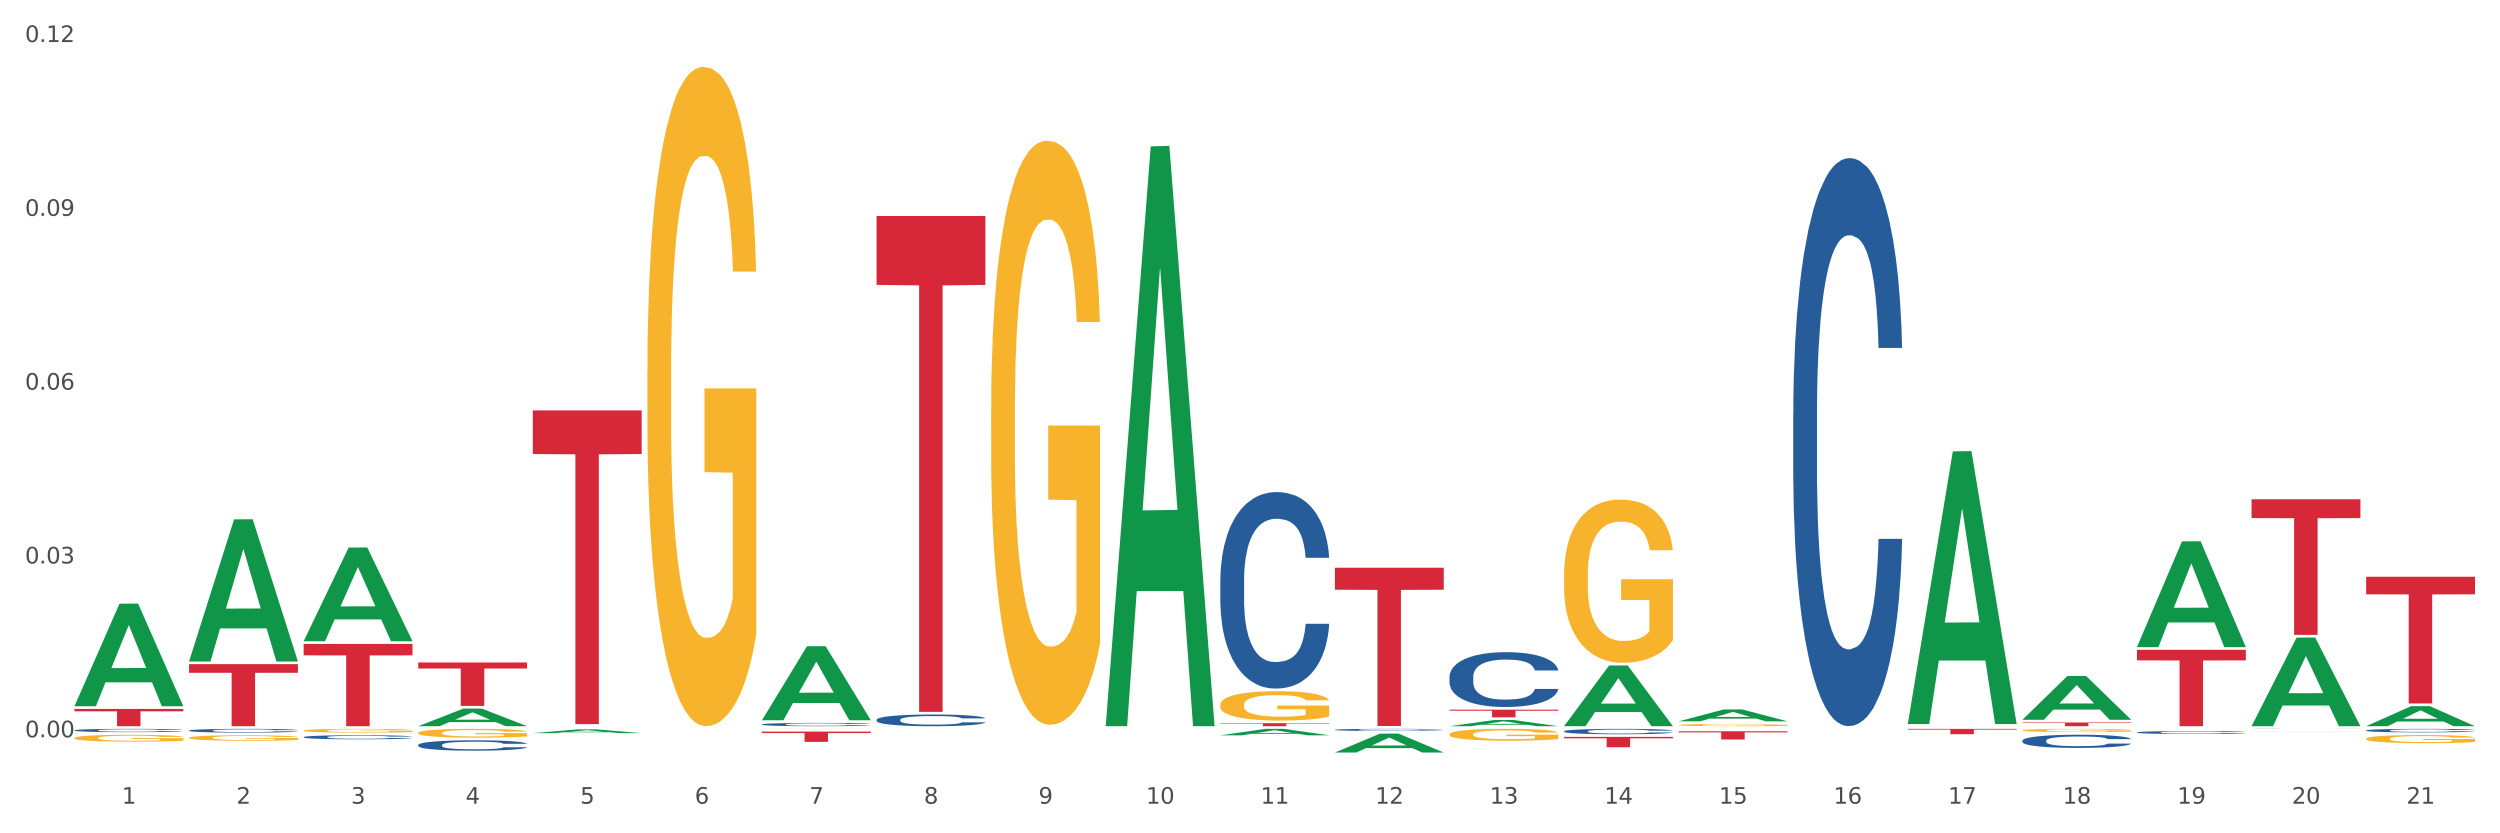 <?xml version="1.0" encoding="utf-8" standalone="no"?>
<!DOCTYPE svg PUBLIC "-//W3C//DTD SVG 1.1//EN"
  "http://www.w3.org/Graphics/SVG/1.1/DTD/svg11.dtd">
<svg xmlns:xlink="http://www.w3.org/1999/xlink" width="1080pt" height="360pt" viewBox="0 0 1080 360" xmlns="http://www.w3.org/2000/svg" version="1.1">
 <rect x="0" y="0" width="1080" height="360" fill="#333333" stroke="none"/>
 <defs>
  <style type="text/css">*{stroke-linejoin: round; stroke-linecap: butt}</style>
 </defs>
 <g id="figure_1">
  <g id="patch_1">
   <path d="M 0 360 
L 1080 360 
L 1080 0 
L 0 0 
z
" style="fill: #ffffff; stroke: #ffffff; stroke-linejoin: miter"/>
  </g>
  <g id="axes_1">
   <g id="matplotlib.axis_1">
    <g id="xtick_1">
     <g id="text_1">
      <!-- 1 -->
      <g style="fill: #4d4d4d" transform="translate(52.633 347.204) scale(0.096 -0.096)">
       <defs>
        <path id="DejaVuSans-31" d="M 794 531 
L 1825 531 
L 1825 4091 
L 703 3866 
L 703 4441 
L 1819 4666 
L 2450 4666 
L 2450 531 
L 3481 531 
L 3481 0 
L 794 0 
L 794 531 
z
" transform="scale(0.016)"/>
       </defs>
       <use xlink:href="#DejaVuSans-31"/>
      </g>
     </g>
    </g>
    <g id="xtick_2">
     <g id="text_2">
      <!-- 2 -->
      <g style="fill: #4d4d4d" transform="translate(102.133 347.204) scale(0.096 -0.096)">
       <defs>
        <path id="DejaVuSans-32" d="M 1228 531 
L 3431 531 
L 3431 0 
L 469 0 
L 469 531 
Q 828 903 1448 1529 
Q 2069 2156 2228 2338 
Q 2531 2678 2651 2914 
Q 2772 3150 2772 3378 
Q 2772 3750 2511 3984 
Q 2250 4219 1831 4219 
Q 1534 4219 1204 4116 
Q 875 4013 500 3803 
L 500 4441 
Q 881 4594 1212 4672 
Q 1544 4750 1819 4750 
Q 2544 4750 2975 4387 
Q 3406 4025 3406 3419 
Q 3406 3131 3298 2873 
Q 3191 2616 2906 2266 
Q 2828 2175 2409 1742 
Q 1991 1309 1228 531 
z
" transform="scale(0.016)"/>
       </defs>
       <use xlink:href="#DejaVuSans-32"/>
      </g>
     </g>
    </g>
    <g id="xtick_3">
     <g id="text_3">
      <!-- 3 -->
      <g style="fill: #4d4d4d" transform="translate(151.633 347.204) scale(0.096 -0.096)">
       <defs>
        <path id="DejaVuSans-33" d="M 2597 2516 
Q 3050 2419 3304 2112 
Q 3559 1806 3559 1356 
Q 3559 666 3084 287 
Q 2609 -91 1734 -91 
Q 1441 -91 1130 -33 
Q 819 25 488 141 
L 488 750 
Q 750 597 1062 519 
Q 1375 441 1716 441 
Q 2309 441 2620 675 
Q 2931 909 2931 1356 
Q 2931 1769 2642 2001 
Q 2353 2234 1838 2234 
L 1294 2234 
L 1294 2753 
L 1863 2753 
Q 2328 2753 2575 2939 
Q 2822 3125 2822 3475 
Q 2822 3834 2567 4026 
Q 2313 4219 1838 4219 
Q 1578 4219 1281 4162 
Q 984 4106 628 3988 
L 628 4550 
Q 988 4650 1302 4700 
Q 1616 4750 1894 4750 
Q 2613 4750 3031 4423 
Q 3450 4097 3450 3541 
Q 3450 3153 3228 2886 
Q 3006 2619 2597 2516 
z
" transform="scale(0.016)"/>
       </defs>
       <use xlink:href="#DejaVuSans-33"/>
      </g>
     </g>
    </g>
    <g id="xtick_4">
     <g id="text_4">
      <!-- 4 -->
      <g style="fill: #4d4d4d" transform="translate(201.133 347.204) scale(0.096 -0.096)">
       <defs>
        <path id="DejaVuSans-34" d="M 2419 4116 
L 825 1625 
L 2419 1625 
L 2419 4116 
z
M 2253 4666 
L 3047 4666 
L 3047 1625 
L 3713 1625 
L 3713 1100 
L 3047 1100 
L 3047 0 
L 2419 0 
L 2419 1100 
L 313 1100 
L 313 1709 
L 2253 4666 
z
" transform="scale(0.016)"/>
       </defs>
       <use xlink:href="#DejaVuSans-34"/>
      </g>
     </g>
    </g>
    <g id="xtick_5">
     <g id="text_5">
      <!-- 5 -->
      <g style="fill: #4d4d4d" transform="translate(250.633 347.204) scale(0.096 -0.096)">
       <defs>
        <path id="DejaVuSans-35" d="M 691 4666 
L 3169 4666 
L 3169 4134 
L 1269 4134 
L 1269 2991 
Q 1406 3038 1543 3061 
Q 1681 3084 1819 3084 
Q 2600 3084 3056 2656 
Q 3513 2228 3513 1497 
Q 3513 744 3044 326 
Q 2575 -91 1722 -91 
Q 1428 -91 1123 -41 
Q 819 9 494 109 
L 494 744 
Q 775 591 1075 516 
Q 1375 441 1709 441 
Q 2250 441 2565 725 
Q 2881 1009 2881 1497 
Q 2881 1984 2565 2268 
Q 2250 2553 1709 2553 
Q 1456 2553 1204 2497 
Q 953 2441 691 2322 
L 691 4666 
z
" transform="scale(0.016)"/>
       </defs>
       <use xlink:href="#DejaVuSans-35"/>
      </g>
     </g>
    </g>
    <g id="xtick_6">
     <g id="text_6">
      <!-- 6 -->
      <g style="fill: #4d4d4d" transform="translate(300.134 347.204) scale(0.096 -0.096)">
       <defs>
        <path id="DejaVuSans-36" d="M 2113 2584 
Q 1688 2584 1439 2293 
Q 1191 2003 1191 1497 
Q 1191 994 1439 701 
Q 1688 409 2113 409 
Q 2538 409 2786 701 
Q 3034 994 3034 1497 
Q 3034 2003 2786 2293 
Q 2538 2584 2113 2584 
z
M 3366 4563 
L 3366 3988 
Q 3128 4100 2886 4159 
Q 2644 4219 2406 4219 
Q 1781 4219 1451 3797 
Q 1122 3375 1075 2522 
Q 1259 2794 1537 2939 
Q 1816 3084 2150 3084 
Q 2853 3084 3261 2657 
Q 3669 2231 3669 1497 
Q 3669 778 3244 343 
Q 2819 -91 2113 -91 
Q 1303 -91 875 529 
Q 447 1150 447 2328 
Q 447 3434 972 4092 
Q 1497 4750 2381 4750 
Q 2619 4750 2861 4703 
Q 3103 4656 3366 4563 
z
" transform="scale(0.016)"/>
       </defs>
       <use xlink:href="#DejaVuSans-36"/>
      </g>
     </g>
    </g>
    <g id="xtick_7">
     <g id="text_7">
      <!-- 7 -->
      <g style="fill: #4d4d4d" transform="translate(349.634 347.204) scale(0.096 -0.096)">
       <defs>
        <path id="DejaVuSans-37" d="M 525 4666 
L 3525 4666 
L 3525 4397 
L 1831 0 
L 1172 0 
L 2766 4134 
L 525 4134 
L 525 4666 
z
" transform="scale(0.016)"/>
       </defs>
       <use xlink:href="#DejaVuSans-37"/>
      </g>
     </g>
    </g>
    <g id="xtick_8">
     <g id="text_8">
      <!-- 8 -->
      <g style="fill: #4d4d4d" transform="translate(399.134 347.204) scale(0.096 -0.096)">
       <defs>
        <path id="DejaVuSans-38" d="M 2034 2216 
Q 1584 2216 1326 1975 
Q 1069 1734 1069 1313 
Q 1069 891 1326 650 
Q 1584 409 2034 409 
Q 2484 409 2743 651 
Q 3003 894 3003 1313 
Q 3003 1734 2745 1975 
Q 2488 2216 2034 2216 
z
M 1403 2484 
Q 997 2584 770 2862 
Q 544 3141 544 3541 
Q 544 4100 942 4425 
Q 1341 4750 2034 4750 
Q 2731 4750 3128 4425 
Q 3525 4100 3525 3541 
Q 3525 3141 3298 2862 
Q 3072 2584 2669 2484 
Q 3125 2378 3379 2068 
Q 3634 1759 3634 1313 
Q 3634 634 3220 271 
Q 2806 -91 2034 -91 
Q 1263 -91 848 271 
Q 434 634 434 1313 
Q 434 1759 690 2068 
Q 947 2378 1403 2484 
z
M 1172 3481 
Q 1172 3119 1398 2916 
Q 1625 2713 2034 2713 
Q 2441 2713 2670 2916 
Q 2900 3119 2900 3481 
Q 2900 3844 2670 4047 
Q 2441 4250 2034 4250 
Q 1625 4250 1398 4047 
Q 1172 3844 1172 3481 
z
" transform="scale(0.016)"/>
       </defs>
       <use xlink:href="#DejaVuSans-38"/>
      </g>
     </g>
    </g>
    <g id="xtick_9">
     <g id="text_9">
      <!-- 9 -->
      <g style="fill: #4d4d4d" transform="translate(448.634 347.204) scale(0.096 -0.096)">
       <defs>
        <path id="DejaVuSans-39" d="M 703 97 
L 703 672 
Q 941 559 1184 500 
Q 1428 441 1663 441 
Q 2288 441 2617 861 
Q 2947 1281 2994 2138 
Q 2813 1869 2534 1725 
Q 2256 1581 1919 1581 
Q 1219 1581 811 2004 
Q 403 2428 403 3163 
Q 403 3881 828 4315 
Q 1253 4750 1959 4750 
Q 2769 4750 3195 4129 
Q 3622 3509 3622 2328 
Q 3622 1225 3098 567 
Q 2575 -91 1691 -91 
Q 1453 -91 1209 -44 
Q 966 3 703 97 
z
M 1959 2075 
Q 2384 2075 2632 2365 
Q 2881 2656 2881 3163 
Q 2881 3666 2632 3958 
Q 2384 4250 1959 4250 
Q 1534 4250 1286 3958 
Q 1038 3666 1038 3163 
Q 1038 2656 1286 2365 
Q 1534 2075 1959 2075 
z
" transform="scale(0.016)"/>
       </defs>
       <use xlink:href="#DejaVuSans-39"/>
      </g>
     </g>
    </g>
    <g id="xtick_10">
     <g id="text_10">
      <!-- 10 -->
      <g style="fill: #4d4d4d" transform="translate(495.079 347.204) scale(0.096 -0.096)">
       <defs>
        <path id="DejaVuSans-30" d="M 2034 4250 
Q 1547 4250 1301 3770 
Q 1056 3291 1056 2328 
Q 1056 1369 1301 889 
Q 1547 409 2034 409 
Q 2525 409 2770 889 
Q 3016 1369 3016 2328 
Q 3016 3291 2770 3770 
Q 2525 4250 2034 4250 
z
M 2034 4750 
Q 2819 4750 3233 4129 
Q 3647 3509 3647 2328 
Q 3647 1150 3233 529 
Q 2819 -91 2034 -91 
Q 1250 -91 836 529 
Q 422 1150 422 2328 
Q 422 3509 836 4129 
Q 1250 4750 2034 4750 
z
" transform="scale(0.016)"/>
       </defs>
       <use xlink:href="#DejaVuSans-31"/>
       <use xlink:href="#DejaVuSans-30" transform="translate(63.623 0)"/>
      </g>
     </g>
    </g>
    <g id="xtick_11">
     <g id="text_11">
      <!-- 11 -->
      <g style="fill: #4d4d4d" transform="translate(544.58 347.204) scale(0.096 -0.096)">
       <use xlink:href="#DejaVuSans-31"/>
       <use xlink:href="#DejaVuSans-31" transform="translate(63.623 0)"/>
      </g>
     </g>
    </g>
    <g id="xtick_12">
     <g id="text_12">
      <!-- 12 -->
      <g style="fill: #4d4d4d" transform="translate(594.08 347.204) scale(0.096 -0.096)">
       <use xlink:href="#DejaVuSans-31"/>
       <use xlink:href="#DejaVuSans-32" transform="translate(63.623 0)"/>
      </g>
     </g>
    </g>
    <g id="xtick_13">
     <g id="text_13">
      <!-- 13 -->
      <g style="fill: #4d4d4d" transform="translate(643.58 347.204) scale(0.096 -0.096)">
       <use xlink:href="#DejaVuSans-31"/>
       <use xlink:href="#DejaVuSans-33" transform="translate(63.623 0)"/>
      </g>
     </g>
    </g>
    <g id="xtick_14">
     <g id="text_14">
      <!-- 14 -->
      <g style="fill: #4d4d4d" transform="translate(693.08 347.204) scale(0.096 -0.096)">
       <use xlink:href="#DejaVuSans-31"/>
       <use xlink:href="#DejaVuSans-34" transform="translate(63.623 0)"/>
      </g>
     </g>
    </g>
    <g id="xtick_15">
     <g id="text_15">
      <!-- 15 -->
      <g style="fill: #4d4d4d" transform="translate(742.58 347.204) scale(0.096 -0.096)">
       <use xlink:href="#DejaVuSans-31"/>
       <use xlink:href="#DejaVuSans-35" transform="translate(63.623 0)"/>
      </g>
     </g>
    </g>
    <g id="xtick_16">
     <g id="text_16">
      <!-- 16 -->
      <g style="fill: #4d4d4d" transform="translate(792.08 347.204) scale(0.096 -0.096)">
       <use xlink:href="#DejaVuSans-31"/>
       <use xlink:href="#DejaVuSans-36" transform="translate(63.623 0)"/>
      </g>
     </g>
    </g>
    <g id="xtick_17">
     <g id="text_17">
      <!-- 17 -->
      <g style="fill: #4d4d4d" transform="translate(841.58 347.204) scale(0.096 -0.096)">
       <use xlink:href="#DejaVuSans-31"/>
       <use xlink:href="#DejaVuSans-37" transform="translate(63.623 0)"/>
      </g>
     </g>
    </g>
    <g id="xtick_18">
     <g id="text_18">
      <!-- 18 -->
      <g style="fill: #4d4d4d" transform="translate(891.08 347.204) scale(0.096 -0.096)">
       <use xlink:href="#DejaVuSans-31"/>
       <use xlink:href="#DejaVuSans-38" transform="translate(63.623 0)"/>
      </g>
     </g>
    </g>
    <g id="xtick_19">
     <g id="text_19">
      <!-- 19 -->
      <g style="fill: #4d4d4d" transform="translate(940.58 347.204) scale(0.096 -0.096)">
       <use xlink:href="#DejaVuSans-31"/>
       <use xlink:href="#DejaVuSans-39" transform="translate(63.623 0)"/>
      </g>
     </g>
    </g>
    <g id="xtick_20">
     <g id="text_20">
      <!-- 20 -->
      <g style="fill: #4d4d4d" transform="translate(990.08 347.204) scale(0.096 -0.096)">
       <use xlink:href="#DejaVuSans-32"/>
       <use xlink:href="#DejaVuSans-30" transform="translate(63.623 0)"/>
      </g>
     </g>
    </g>
    <g id="xtick_21">
     <g id="text_21">
      <!-- 21 -->
      <g style="fill: #4d4d4d" transform="translate(1039.58 347.204) scale(0.096 -0.096)">
       <use xlink:href="#DejaVuSans-32"/>
       <use xlink:href="#DejaVuSans-31" transform="translate(63.623 0)"/>
      </g>
     </g>
    </g>
    <g id="xtick_22"/>
    <g id="xtick_23"/>
    <g id="xtick_24"/>
    <g id="xtick_25"/>
    <g id="xtick_26"/>
    <g id="xtick_27"/>
    <g id="xtick_28"/>
    <g id="xtick_29"/>
    <g id="xtick_30"/>
    <g id="xtick_31"/>
    <g id="xtick_32"/>
    <g id="xtick_33"/>
    <g id="xtick_34"/>
    <g id="xtick_35"/>
    <g id="xtick_36"/>
    <g id="xtick_37"/>
    <g id="xtick_38"/>
    <g id="xtick_39"/>
    <g id="xtick_40"/>
    <g id="xtick_41"/>
   </g>
   <g id="matplotlib.axis_2">
    <g id="ytick_1">
     <g id="text_22">
      <!-- 0.00 -->
      <g style="fill: #4d4d4d" transform="translate(10.8 318.512) scale(0.096 -0.096)">
       <defs>
        <path id="DejaVuSans-2e" d="M 684 794 
L 1344 794 
L 1344 0 
L 684 0 
L 684 794 
z
" transform="scale(0.016)"/>
       </defs>
       <use xlink:href="#DejaVuSans-30"/>
       <use xlink:href="#DejaVuSans-2e" transform="translate(63.623 0)"/>
       <use xlink:href="#DejaVuSans-30" transform="translate(95.41 0)"/>
       <use xlink:href="#DejaVuSans-30" transform="translate(159.033 0)"/>
      </g>
     </g>
    </g>
    <g id="ytick_2">
     <g id="text_23">
      <!-- 0.03 -->
      <g style="fill: #4d4d4d" transform="translate(10.8 243.424) scale(0.096 -0.096)">
       <use xlink:href="#DejaVuSans-30"/>
       <use xlink:href="#DejaVuSans-2e" transform="translate(63.623 0)"/>
       <use xlink:href="#DejaVuSans-30" transform="translate(95.41 0)"/>
       <use xlink:href="#DejaVuSans-33" transform="translate(159.033 0)"/>
      </g>
     </g>
    </g>
    <g id="ytick_3">
     <g id="text_24">
      <!-- 0.06 -->
      <g style="fill: #4d4d4d" transform="translate(10.8 168.336) scale(0.096 -0.096)">
       <use xlink:href="#DejaVuSans-30"/>
       <use xlink:href="#DejaVuSans-2e" transform="translate(63.623 0)"/>
       <use xlink:href="#DejaVuSans-30" transform="translate(95.41 0)"/>
       <use xlink:href="#DejaVuSans-36" transform="translate(159.033 0)"/>
      </g>
     </g>
    </g>
    <g id="ytick_4">
     <g id="text_25">
      <!-- 0.09 -->
      <g style="fill: #4d4d4d" transform="translate(10.8 93.249) scale(0.096 -0.096)">
       <use xlink:href="#DejaVuSans-30"/>
       <use xlink:href="#DejaVuSans-2e" transform="translate(63.623 0)"/>
       <use xlink:href="#DejaVuSans-30" transform="translate(95.41 0)"/>
       <use xlink:href="#DejaVuSans-39" transform="translate(159.033 0)"/>
      </g>
     </g>
    </g>
    <g id="ytick_5">
     <g id="text_26">
      <!-- 0.12 -->
      <g style="fill: #4d4d4d" transform="translate(10.8 18.161) scale(0.096 -0.096)">
       <use xlink:href="#DejaVuSans-30"/>
       <use xlink:href="#DejaVuSans-2e" transform="translate(63.623 0)"/>
       <use xlink:href="#DejaVuSans-31" transform="translate(95.41 0)"/>
       <use xlink:href="#DejaVuSans-32" transform="translate(159.033 0)"/>
      </g>
     </g>
    </g>
    <g id="ytick_6"/>
    <g id="ytick_7"/>
    <g id="ytick_8"/>
    <g id="ytick_9"/>
   </g>
   <g id="PolyCollection_1">
    <path d="M 32.175 305.022 
L 32.223 304.981 
L 51.615 260.793 
L 59.663 260.751 
L 79.2 305.106 
L 69.892 305.106 
L 65.674 294.777 
L 45.652 294.777 
L 45.507 294.944 
L 41.435 305.106 
L 32.175 305.106 
L 32.175 305.022 
L 48.173 288.613 
L 63.153 288.572 
L 55.736 270.205 
L 55.639 270.122 
L 55.542 270.247 
L 48.125 288.572 
L 48.173 288.613 
L 32.175 305.022 
z
" clip-path="url(#pbc0354d221)" style="fill: #109648"/>
    <path d="M 1022.175 249.137 
L 1069.2 249.137 
L 1069.2 256.747 
L 1050.702 256.799 
L 1050.702 303.899 
L 1040.562 303.899 
L 1040.562 256.799 
L 1022.175 256.747 
L 1022.175 249.189 
L 1022.175 249.137 
z
" clip-path="url(#pbc0354d221)" style="fill: #d62839"/>
    <path d="M 972.675 215.669 
L 1019.7 215.669 
L 1019.7 223.812 
L 1001.202 223.867 
L 1001.202 274.266 
L 991.062 274.266 
L 991.062 223.867 
L 972.675 223.812 
L 972.675 215.724 
L 972.675 215.669 
z
" clip-path="url(#pbc0354d221)" style="fill: #d62839"/>
    <path d="M 923.175 280.7 
L 970.2 280.7 
L 970.2 285.289 
L 951.702 285.32 
L 951.702 313.721 
L 941.562 313.721 
L 941.562 285.32 
L 923.175 285.289 
L 923.175 280.732 
L 923.175 280.7 
z
" clip-path="url(#pbc0354d221)" style="fill: #d62839"/>
    <path d="M 873.675 312.105 
L 920.7 312.105 
L 920.7 312.329 
L 902.202 312.331 
L 902.202 313.721 
L 892.062 313.721 
L 892.062 312.331 
L 873.675 312.329 
L 873.675 312.106 
L 873.675 312.105 
z
" clip-path="url(#pbc0354d221)" style="fill: #d62839"/>
    <path d="M 824.175 314.865 
L 871.2 314.865 
L 871.2 315.185 
L 852.702 315.187 
L 852.702 317.172 
L 842.562 317.172 
L 842.562 315.187 
L 824.175 315.185 
L 824.175 314.867 
L 824.175 314.865 
z
" clip-path="url(#pbc0354d221)" style="fill: #d62839"/>
    <path d="M 725.175 315.917 
L 772.2 315.917 
L 772.2 316.407 
L 753.702 316.41 
L 753.702 319.442 
L 743.562 319.442 
L 743.562 316.41 
L 725.175 316.407 
L 725.175 315.921 
L 725.175 315.917 
z
" clip-path="url(#pbc0354d221)" style="fill: #d62839"/>
    <path d="M 675.675 318.34 
L 722.7 318.34 
L 722.7 318.963 
L 704.202 318.967 
L 704.202 322.825 
L 694.062 322.825 
L 694.062 318.967 
L 675.675 318.963 
L 675.675 318.344 
L 675.675 318.34 
z
" clip-path="url(#pbc0354d221)" style="fill: #d62839"/>
    <path d="M 626.175 306.564 
L 673.2 306.564 
L 673.2 307.025 
L 654.702 307.028 
L 654.702 309.884 
L 644.562 309.884 
L 644.562 307.028 
L 626.175 307.025 
L 626.175 306.567 
L 626.175 306.564 
z
" clip-path="url(#pbc0354d221)" style="fill: #d62839"/>
    <path d="M 576.675 245.259 
L 623.7 245.259 
L 623.7 254.762 
L 605.202 254.826 
L 605.202 313.641 
L 595.062 313.641 
L 595.062 254.826 
L 576.675 254.762 
L 576.675 245.323 
L 576.675 245.259 
z
" clip-path="url(#pbc0354d221)" style="fill: #d62839"/>
    <path d="M 527.175 312.434 
L 574.2 312.434 
L 574.2 312.612 
L 555.702 312.614 
L 555.702 313.721 
L 545.562 313.721 
L 545.562 312.614 
L 527.175 312.612 
L 527.175 312.435 
L 527.175 312.434 
z
" clip-path="url(#pbc0354d221)" style="fill: #d62839"/>
    <path d="M 378.675 93.316 
L 425.7 93.316 
L 425.7 123.084 
L 407.202 123.285 
L 407.202 307.525 
L 397.062 307.525 
L 397.062 123.285 
L 378.675 123.084 
L 378.675 93.517 
L 378.675 93.316 
z
" clip-path="url(#pbc0354d221)" style="fill: #d62839"/>
    <path d="M 329.175 316.061 
L 376.2 316.061 
L 376.2 316.675 
L 357.702 316.679 
L 357.702 320.476 
L 347.562 320.476 
L 347.562 316.679 
L 329.175 316.675 
L 329.175 316.066 
L 329.175 316.061 
z
" clip-path="url(#pbc0354d221)" style="fill: #d62839"/>
    <path d="M 230.175 177.305 
L 277.2 177.305 
L 277.2 196.138 
L 258.702 196.265 
L 258.702 312.828 
L 248.562 312.828 
L 248.562 196.265 
L 230.175 196.138 
L 230.175 177.432 
L 230.175 177.305 
z
" clip-path="url(#pbc0354d221)" style="fill: #d62839"/>
    <path d="M 180.675 286.189 
L 227.7 286.189 
L 227.7 288.799 
L 209.202 288.816 
L 209.202 304.968 
L 199.062 304.968 
L 199.062 288.816 
L 180.675 288.799 
L 180.675 286.207 
L 180.675 286.189 
z
" clip-path="url(#pbc0354d221)" style="fill: #d62839"/>
    <path d="M 32.175 318.807 
L 32.231 318.804 
L 32.231 318.707 
L 32.342 318.623 
L 32.897 318.42 
L 33.73 318.252 
L 34.34 318.162 
L 34.951 318.089 
L 35.673 318.016 
L 36.561 317.94 
L 38.171 317.829 
L 39.17 317.772 
L 40.392 317.713 
L 42.613 317.626 
L 44.223 317.577 
L 45.888 317.537 
L 48.609 317.488 
L 50.385 317.466 
L 52.273 317.45 
L 54.549 317.439 
L 56.27 317.437 
L 60.046 317.445 
L 63.266 317.469 
L 64.82 317.488 
L 66.819 317.521 
L 67.874 317.542 
L 69.595 317.586 
L 71.372 317.642 
L 72.593 317.691 
L 74.425 317.783 
L 75.813 317.875 
L 77.09 317.989 
L 77.756 318.068 
L 78.256 318.141 
L 78.7 318.225 
L 79.144 318.357 
L 69.151 318.357 
L 68.762 318.263 
L 68.152 318.173 
L 67.263 318.087 
L 66.486 318.032 
L 65.154 317.965 
L 63.932 317.921 
L 62.655 317.889 
L 61.101 317.862 
L 59.879 317.848 
L 58.158 317.837 
L 54.771 317.84 
L 52.495 317.862 
L 50.941 317.889 
L 49.941 317.913 
L 49.053 317.94 
L 48.054 317.978 
L 46.888 318.035 
L 46.055 318.087 
L 45.222 318.152 
L 44.556 318.217 
L 43.945 318.292 
L 43.445 318.374 
L 43.057 318.457 
L 42.724 318.56 
L 42.446 318.731 
L 42.446 319.102 
L 42.557 319.186 
L 42.835 319.297 
L 43.168 319.381 
L 43.723 319.481 
L 44.223 319.549 
L 45.167 319.646 
L 46.221 319.727 
L 47.054 319.779 
L 47.887 319.822 
L 49.331 319.882 
L 50.941 319.931 
L 52.329 319.96 
L 54.216 319.987 
L 55.493 319.998 
L 56.604 320.004 
L 59.324 320.004 
L 61.267 319.996 
L 63.432 319.977 
L 65.098 319.952 
L 66.486 319.922 
L 68.041 319.874 
L 69.04 319.828 
L 69.04 319.262 
L 56.826 319.259 
L 56.826 318.883 
L 79.2 318.883 
L 79.2 319.987 
L 78.256 320.044 
L 77.201 320.096 
L 76.091 320.142 
L 74.425 320.199 
L 72.427 320.253 
L 70.65 320.291 
L 68.762 320.323 
L 66.542 320.353 
L 63.655 320.38 
L 61.878 320.391 
L 59.657 320.399 
L 57.048 320.402 
L 54.771 320.396 
L 52.551 320.383 
L 50.219 320.358 
L 47.943 320.323 
L 46.221 320.288 
L 44.5 320.245 
L 42.668 320.188 
L 41.225 320.134 
L 40.114 320.085 
L 38.893 320.023 
L 37.56 319.941 
L 36.561 319.868 
L 35.673 319.792 
L 34.729 319.695 
L 34.063 319.611 
L 33.396 319.505 
L 33.008 319.427 
L 32.564 319.305 
L 32.231 319.134 
L 32.175 318.807 
z
" clip-path="url(#pbc0354d221)" style="fill: #f7b32b"/>
    <path d="M 1022.175 315.548 
L 1022.231 315.546 
L 1022.231 315.507 
L 1022.397 315.455 
L 1023.009 315.358 
L 1023.787 315.284 
L 1025.121 315.198 
L 1025.844 315.162 
L 1026.789 315.121 
L 1028.734 315.056 
L 1030.957 315.001 
L 1032.514 314.97 
L 1033.681 314.951 
L 1036.294 314.916 
L 1037.794 314.901 
L 1039.351 314.888 
L 1040.685 314.88 
L 1042.908 314.87 
L 1044.687 314.866 
L 1046.744 314.865 
L 1048.467 314.866 
L 1050.746 314.872 
L 1054.081 314.888 
L 1055.359 314.898 
L 1057.082 314.915 
L 1058.861 314.937 
L 1060.306 314.959 
L 1061.974 314.991 
L 1063.697 315.033 
L 1065.365 315.085 
L 1066.532 315.134 
L 1067.477 315.185 
L 1068.311 315.248 
L 1068.922 315.316 
L 1069.2 315.373 
L 1059.028 315.373 
L 1058.75 315.321 
L 1058.194 315.266 
L 1057.638 315.228 
L 1057.027 315.198 
L 1056.082 315.163 
L 1055.248 315.141 
L 1053.859 315.115 
L 1052.58 315.098 
L 1051.524 315.088 
L 1050.245 315.08 
L 1047.522 315.071 
L 1045.576 315.071 
L 1044.353 315.074 
L 1042.853 315.081 
L 1041.574 315.091 
L 1040.073 315.108 
L 1038.906 315.126 
L 1037.739 315.149 
L 1037.072 315.166 
L 1036.071 315.196 
L 1035.404 315.221 
L 1034.515 315.264 
L 1034.015 315.295 
L 1033.125 315.374 
L 1032.736 315.433 
L 1032.569 315.473 
L 1032.458 315.517 
L 1032.458 315.734 
L 1032.792 315.831 
L 1033.07 315.873 
L 1033.514 315.92 
L 1034.348 315.981 
L 1035.571 316.041 
L 1036.849 316.084 
L 1037.906 316.11 
L 1038.906 316.13 
L 1039.907 316.145 
L 1041.13 316.159 
L 1042.13 316.167 
L 1043.631 316.175 
L 1045.41 316.18 
L 1046.799 316.18 
L 1049.634 316.173 
L 1050.912 316.166 
L 1052.135 316.156 
L 1053.469 316.141 
L 1054.526 316.124 
L 1055.137 316.111 
L 1056.138 316.085 
L 1056.916 316.057 
L 1057.583 316.025 
L 1058.027 315.998 
L 1058.528 315.956 
L 1058.917 315.909 
L 1059.028 315.884 
L 1069.2 315.884 
L 1068.978 315.934 
L 1068.589 315.982 
L 1067.81 316.048 
L 1067.199 316.085 
L 1066.254 316.131 
L 1065.253 316.17 
L 1063.864 316.213 
L 1062.585 316.245 
L 1061.251 316.273 
L 1059.806 316.298 
L 1057.194 316.332 
L 1056.249 316.342 
L 1054.248 316.359 
L 1052.691 316.368 
L 1050.412 316.378 
L 1048.078 316.384 
L 1045.632 316.385 
L 1043.464 316.382 
L 1041.074 316.374 
L 1039.573 316.366 
L 1037.906 316.353 
L 1035.96 316.334 
L 1034.126 316.31 
L 1032.403 316.282 
L 1030.791 316.25 
L 1029.29 316.214 
L 1027.344 316.155 
L 1025.899 316.096 
L 1024.843 316.042 
L 1024.12 315.996 
L 1023.398 315.938 
L 1023.009 315.898 
L 1022.397 315.8 
L 1022.175 315.71 
L 1022.175 315.548 
z
" clip-path="url(#pbc0354d221)" style="fill: #255c99"/>
    <path d="M 923.175 316.387 
L 923.231 316.386 
L 923.231 316.354 
L 923.397 316.31 
L 924.009 316.23 
L 924.787 316.169 
L 926.121 316.098 
L 926.844 316.068 
L 927.789 316.034 
L 929.734 315.98 
L 931.957 315.934 
L 933.514 315.909 
L 934.681 315.893 
L 937.294 315.864 
L 938.794 315.851 
L 940.351 315.841 
L 941.685 315.834 
L 943.908 315.826 
L 945.687 315.823 
L 947.744 315.821 
L 949.467 315.823 
L 951.746 315.827 
L 955.081 315.841 
L 956.359 315.849 
L 958.082 315.863 
L 959.861 315.881 
L 961.306 315.9 
L 962.974 315.926 
L 964.697 315.961 
L 966.365 316.004 
L 967.532 316.045 
L 968.477 316.087 
L 969.311 316.139 
L 969.922 316.195 
L 970.2 316.243 
L 960.028 316.243 
L 959.75 316.2 
L 959.194 316.154 
L 958.638 316.123 
L 958.027 316.098 
L 957.082 316.069 
L 956.248 316.05 
L 954.859 316.029 
L 953.58 316.015 
L 952.524 316.007 
L 951.245 316 
L 948.522 315.993 
L 946.576 315.993 
L 945.353 315.995 
L 943.853 316.001 
L 942.574 316.009 
L 941.073 316.023 
L 939.906 316.038 
L 938.739 316.057 
L 938.072 316.071 
L 937.071 316.096 
L 936.404 316.117 
L 935.515 316.153 
L 935.015 316.178 
L 934.125 316.244 
L 933.736 316.292 
L 933.569 316.325 
L 933.458 316.362 
L 933.458 316.542 
L 933.792 316.622 
L 934.07 316.657 
L 934.514 316.696 
L 935.348 316.746 
L 936.571 316.796 
L 937.849 316.831 
L 938.906 316.853 
L 939.906 316.869 
L 940.907 316.882 
L 942.13 316.894 
L 943.13 316.901 
L 944.631 316.907 
L 946.41 316.911 
L 947.799 316.911 
L 950.634 316.905 
L 951.913 316.899 
L 953.135 316.891 
L 954.469 316.879 
L 955.526 316.865 
L 956.137 316.854 
L 957.138 316.833 
L 957.916 316.81 
L 958.583 316.783 
L 959.027 316.76 
L 959.528 316.726 
L 959.917 316.687 
L 960.028 316.666 
L 970.2 316.666 
L 969.978 316.707 
L 969.589 316.748 
L 968.81 316.802 
L 968.199 316.833 
L 967.254 316.871 
L 966.253 316.903 
L 964.864 316.938 
L 963.585 316.965 
L 962.251 316.988 
L 960.806 317.009 
L 958.194 317.037 
L 957.249 317.045 
L 955.248 317.059 
L 953.691 317.067 
L 951.412 317.075 
L 949.078 317.08 
L 946.632 317.081 
L 944.464 317.079 
L 942.074 317.072 
L 940.573 317.065 
L 938.906 317.055 
L 936.96 317.039 
L 935.126 317.019 
L 933.403 316.996 
L 931.791 316.97 
L 930.29 316.94 
L 928.344 316.89 
L 926.899 316.842 
L 925.843 316.797 
L 925.12 316.759 
L 924.398 316.711 
L 924.009 316.677 
L 923.397 316.597 
L 923.175 316.522 
L 923.175 316.387 
z
" clip-path="url(#pbc0354d221)" style="fill: #255c99"/>
    <path d="M 873.675 319.964 
L 873.731 319.959 
L 873.731 319.813 
L 873.897 319.615 
L 874.509 319.251 
L 875.287 318.975 
L 876.621 318.653 
L 877.344 318.517 
L 878.289 318.366 
L 880.234 318.122 
L 882.457 317.914 
L 884.014 317.799 
L 885.181 317.726 
L 887.794 317.596 
L 889.294 317.539 
L 890.851 317.492 
L 892.185 317.461 
L 894.408 317.425 
L 896.187 317.409 
L 898.244 317.404 
L 899.967 317.409 
L 902.246 317.43 
L 905.581 317.492 
L 906.859 317.529 
L 908.582 317.591 
L 910.361 317.674 
L 911.806 317.758 
L 913.474 317.877 
L 915.197 318.033 
L 916.865 318.231 
L 918.032 318.413 
L 918.977 318.606 
L 919.811 318.84 
L 920.422 319.095 
L 920.7 319.308 
L 910.528 319.308 
L 910.25 319.116 
L 909.694 318.908 
L 909.138 318.767 
L 908.527 318.653 
L 907.582 318.522 
L 906.748 318.439 
L 905.359 318.34 
L 904.08 318.278 
L 903.024 318.242 
L 901.745 318.21 
L 899.022 318.179 
L 897.076 318.179 
L 895.853 318.189 
L 894.353 318.215 
L 893.074 318.252 
L 891.573 318.314 
L 890.406 318.382 
L 889.239 318.47 
L 888.572 318.533 
L 887.571 318.647 
L 886.904 318.741 
L 886.015 318.902 
L 885.515 319.017 
L 884.625 319.313 
L 884.236 319.532 
L 884.069 319.683 
L 883.958 319.849 
L 883.958 320.661 
L 884.292 321.025 
L 884.57 321.181 
L 885.014 321.358 
L 885.848 321.587 
L 887.071 321.811 
L 888.349 321.972 
L 889.406 322.071 
L 890.406 322.144 
L 891.407 322.201 
L 892.63 322.253 
L 893.63 322.284 
L 895.131 322.316 
L 896.91 322.331 
L 898.299 322.331 
L 901.134 322.305 
L 902.413 322.279 
L 903.635 322.243 
L 904.969 322.186 
L 906.026 322.123 
L 906.637 322.076 
L 907.638 321.977 
L 908.416 321.873 
L 909.083 321.754 
L 909.527 321.65 
L 910.028 321.494 
L 910.417 321.317 
L 910.528 321.223 
L 920.7 321.223 
L 920.478 321.41 
L 920.089 321.592 
L 919.31 321.837 
L 918.699 321.977 
L 917.754 322.149 
L 916.753 322.295 
L 915.364 322.456 
L 914.085 322.576 
L 912.751 322.68 
L 911.306 322.773 
L 908.694 322.904 
L 907.749 322.94 
L 905.748 323.002 
L 904.191 323.039 
L 901.912 323.075 
L 899.578 323.096 
L 897.132 323.101 
L 894.964 323.091 
L 892.574 323.06 
L 891.073 323.028 
L 889.406 322.982 
L 887.46 322.909 
L 885.626 322.82 
L 883.903 322.716 
L 882.291 322.597 
L 880.79 322.461 
L 878.844 322.238 
L 877.399 322.019 
L 876.343 321.816 
L 875.62 321.644 
L 874.898 321.426 
L 874.509 321.275 
L 873.897 320.911 
L 873.675 320.573 
L 873.675 319.964 
z
" clip-path="url(#pbc0354d221)" style="fill: #255c99"/>
    <path d="M 774.675 178.553 
L 774.731 178.329 
L 774.731 172.054 
L 774.897 163.538 
L 775.509 147.851 
L 776.287 135.973 
L 777.621 122.078 
L 778.344 116.252 
L 779.289 109.752 
L 781.234 99.219 
L 783.457 90.255 
L 785.014 85.325 
L 786.181 82.187 
L 788.794 76.585 
L 790.294 74.119 
L 791.851 72.102 
L 793.185 70.758 
L 795.408 69.189 
L 797.187 68.517 
L 799.244 68.293 
L 800.967 68.517 
L 803.246 69.413 
L 806.581 72.102 
L 807.859 73.671 
L 809.582 76.361 
L 811.361 79.946 
L 812.806 83.532 
L 814.474 88.686 
L 816.197 95.41 
L 817.865 103.926 
L 819.032 111.769 
L 819.977 120.061 
L 820.811 130.146 
L 821.422 141.128 
L 821.7 150.316 
L 811.528 150.316 
L 811.25 142.024 
L 810.694 133.06 
L 810.138 127.009 
L 809.527 122.078 
L 808.582 116.476 
L 807.748 112.89 
L 806.359 108.632 
L 805.08 105.943 
L 804.024 104.374 
L 802.745 103.029 
L 800.022 101.685 
L 798.076 101.685 
L 796.853 102.133 
L 795.353 103.253 
L 794.074 104.822 
L 792.573 107.511 
L 791.406 110.425 
L 790.239 114.235 
L 789.572 116.924 
L 788.571 121.854 
L 787.904 125.888 
L 787.015 132.836 
L 786.515 137.766 
L 785.625 150.54 
L 785.236 159.953 
L 785.069 166.452 
L 784.958 173.623 
L 784.958 208.584 
L 785.292 224.271 
L 785.57 230.995 
L 786.014 238.614 
L 786.848 248.475 
L 788.071 258.112 
L 789.349 265.059 
L 790.406 269.317 
L 791.406 272.454 
L 792.407 274.92 
L 793.63 277.161 
L 794.63 278.505 
L 796.131 279.85 
L 797.91 280.522 
L 799.299 280.522 
L 802.134 279.402 
L 803.413 278.281 
L 804.635 276.712 
L 805.969 274.247 
L 807.026 271.558 
L 807.637 269.541 
L 808.638 265.283 
L 809.416 260.801 
L 810.083 255.646 
L 810.527 251.164 
L 811.028 244.441 
L 811.417 236.821 
L 811.528 232.787 
L 821.7 232.787 
L 821.478 240.855 
L 821.089 248.699 
L 820.31 259.232 
L 819.699 265.283 
L 818.754 272.678 
L 817.753 278.953 
L 816.364 285.901 
L 815.085 291.055 
L 813.751 295.537 
L 812.306 299.571 
L 809.694 305.174 
L 808.749 306.743 
L 806.748 309.432 
L 805.191 311.001 
L 802.912 312.57 
L 800.578 313.466 
L 798.132 313.69 
L 795.964 313.242 
L 793.574 311.897 
L 792.073 310.553 
L 790.406 308.536 
L 788.46 305.398 
L 786.626 301.588 
L 784.903 297.106 
L 783.291 291.952 
L 781.79 286.125 
L 779.844 276.488 
L 778.399 267.076 
L 777.343 258.336 
L 776.62 250.94 
L 775.898 241.528 
L 775.509 235.028 
L 774.897 219.341 
L 774.675 204.774 
L 774.675 178.553 
z
" clip-path="url(#pbc0354d221)" style="fill: #255c99"/>
    <path d="M 675.675 315.912 
L 675.731 315.91 
L 675.731 315.85 
L 675.897 315.77 
L 676.509 315.62 
L 677.287 315.508 
L 678.621 315.376 
L 679.344 315.32 
L 680.289 315.259 
L 682.234 315.158 
L 684.457 315.073 
L 686.014 315.026 
L 687.181 314.997 
L 689.794 314.943 
L 691.294 314.92 
L 692.851 314.901 
L 694.185 314.888 
L 696.408 314.873 
L 698.187 314.867 
L 700.244 314.865 
L 701.967 314.867 
L 704.246 314.875 
L 707.581 314.901 
L 708.859 314.916 
L 710.582 314.941 
L 712.361 314.975 
L 713.806 315.009 
L 715.474 315.058 
L 717.197 315.122 
L 718.865 315.203 
L 720.032 315.278 
L 720.977 315.356 
L 721.811 315.452 
L 722.422 315.557 
L 722.7 315.644 
L 712.528 315.644 
L 712.25 315.565 
L 711.694 315.48 
L 711.138 315.422 
L 710.527 315.376 
L 709.582 315.322 
L 708.748 315.288 
L 707.359 315.248 
L 706.08 315.222 
L 705.024 315.207 
L 703.745 315.195 
L 701.022 315.182 
L 699.076 315.182 
L 697.853 315.186 
L 696.353 315.197 
L 695.074 315.212 
L 693.573 315.237 
L 692.406 315.265 
L 691.239 315.301 
L 690.572 315.327 
L 689.571 315.373 
L 688.904 315.412 
L 688.015 315.478 
L 687.515 315.525 
L 686.625 315.646 
L 686.236 315.735 
L 686.069 315.797 
L 685.958 315.865 
L 685.958 316.198 
L 686.292 316.347 
L 686.57 316.41 
L 687.014 316.483 
L 687.848 316.577 
L 689.071 316.668 
L 690.349 316.734 
L 691.406 316.775 
L 692.406 316.804 
L 693.407 316.828 
L 694.63 316.849 
L 695.63 316.862 
L 697.131 316.875 
L 698.91 316.881 
L 700.299 316.881 
L 703.134 316.87 
L 704.413 316.86 
L 705.635 316.845 
L 706.969 316.821 
L 708.026 316.796 
L 708.637 316.777 
L 709.638 316.736 
L 710.416 316.694 
L 711.083 316.645 
L 711.527 316.602 
L 712.028 316.538 
L 712.417 316.466 
L 712.528 316.427 
L 722.7 316.427 
L 722.478 316.504 
L 722.089 316.579 
L 721.31 316.679 
L 720.699 316.736 
L 719.754 316.806 
L 718.753 316.866 
L 717.364 316.932 
L 716.085 316.981 
L 714.751 317.024 
L 713.306 317.062 
L 710.694 317.115 
L 709.749 317.13 
L 707.748 317.156 
L 706.191 317.171 
L 703.912 317.185 
L 701.578 317.194 
L 699.132 317.196 
L 696.964 317.192 
L 694.574 317.179 
L 693.073 317.166 
L 691.406 317.147 
L 689.46 317.117 
L 687.626 317.081 
L 685.903 317.039 
L 684.291 316.99 
L 682.79 316.934 
L 680.844 316.843 
L 679.399 316.753 
L 678.343 316.67 
L 677.62 316.6 
L 676.898 316.511 
L 676.509 316.449 
L 675.897 316.3 
L 675.675 316.161 
L 675.675 315.912 
z
" clip-path="url(#pbc0354d221)" style="fill: #255c99"/>
    <path d="M 626.175 292.379 
L 626.231 292.357 
L 626.231 291.752 
L 626.397 290.93 
L 627.009 289.416 
L 627.787 288.27 
L 629.121 286.929 
L 629.844 286.366 
L 630.789 285.739 
L 632.734 284.723 
L 634.957 283.858 
L 636.514 283.382 
L 637.681 283.079 
L 640.294 282.538 
L 641.794 282.301 
L 643.351 282.106 
L 644.685 281.976 
L 646.908 281.825 
L 648.687 281.76 
L 650.744 281.738 
L 652.467 281.76 
L 654.746 281.846 
L 658.081 282.106 
L 659.359 282.257 
L 661.082 282.517 
L 662.861 282.863 
L 664.306 283.209 
L 665.974 283.706 
L 667.697 284.355 
L 669.365 285.177 
L 670.532 285.934 
L 671.477 286.734 
L 672.311 287.707 
L 672.922 288.767 
L 673.2 289.654 
L 663.028 289.654 
L 662.75 288.854 
L 662.194 287.988 
L 661.638 287.405 
L 661.027 286.929 
L 660.082 286.388 
L 659.248 286.042 
L 657.859 285.631 
L 656.58 285.372 
L 655.524 285.22 
L 654.245 285.09 
L 651.522 284.961 
L 649.576 284.961 
L 648.353 285.004 
L 646.853 285.112 
L 645.574 285.263 
L 644.073 285.523 
L 642.906 285.804 
L 641.739 286.172 
L 641.072 286.431 
L 640.071 286.907 
L 639.404 287.296 
L 638.515 287.967 
L 638.015 288.443 
L 637.125 289.675 
L 636.736 290.584 
L 636.569 291.211 
L 636.458 291.903 
L 636.458 295.277 
L 636.792 296.791 
L 637.07 297.439 
L 637.514 298.175 
L 638.348 299.126 
L 639.571 300.056 
L 640.849 300.727 
L 641.906 301.138 
L 642.906 301.44 
L 643.907 301.678 
L 645.13 301.895 
L 646.13 302.024 
L 647.631 302.154 
L 649.41 302.219 
L 650.799 302.219 
L 653.634 302.111 
L 654.913 302.003 
L 656.135 301.851 
L 657.469 301.613 
L 658.526 301.354 
L 659.137 301.159 
L 660.138 300.748 
L 660.916 300.316 
L 661.583 299.818 
L 662.027 299.386 
L 662.528 298.737 
L 662.917 298.002 
L 663.028 297.612 
L 673.2 297.612 
L 672.978 298.391 
L 672.589 299.148 
L 671.81 300.164 
L 671.199 300.748 
L 670.254 301.462 
L 669.253 302.068 
L 667.864 302.738 
L 666.585 303.235 
L 665.251 303.668 
L 663.806 304.057 
L 661.194 304.598 
L 660.249 304.749 
L 658.248 305.009 
L 656.691 305.16 
L 654.412 305.312 
L 652.078 305.398 
L 649.632 305.42 
L 647.464 305.377 
L 645.074 305.247 
L 643.573 305.117 
L 641.906 304.922 
L 639.96 304.62 
L 638.126 304.252 
L 636.403 303.819 
L 634.791 303.322 
L 633.29 302.76 
L 631.344 301.83 
L 629.899 300.921 
L 628.843 300.078 
L 628.12 299.364 
L 627.398 298.456 
L 627.009 297.829 
L 626.397 296.315 
L 626.175 294.909 
L 626.175 292.379 
z
" clip-path="url(#pbc0354d221)" style="fill: #255c99"/>
    <path d="M 576.675 315.277 
L 576.731 315.276 
L 576.731 315.252 
L 576.897 315.22 
L 577.509 315.162 
L 578.287 315.117 
L 579.621 315.066 
L 580.344 315.044 
L 581.289 315.02 
L 583.234 314.98 
L 585.457 314.947 
L 587.014 314.928 
L 588.181 314.917 
L 590.794 314.896 
L 592.294 314.886 
L 593.851 314.879 
L 595.185 314.874 
L 597.408 314.868 
L 599.187 314.865 
L 601.244 314.865 
L 602.967 314.865 
L 605.246 314.869 
L 608.581 314.879 
L 609.859 314.885 
L 611.582 314.895 
L 613.361 314.908 
L 614.806 314.922 
L 616.474 314.941 
L 618.197 314.966 
L 619.865 314.998 
L 621.032 315.027 
L 621.977 315.058 
L 622.811 315.096 
L 623.422 315.137 
L 623.7 315.171 
L 613.528 315.171 
L 613.25 315.14 
L 612.694 315.107 
L 612.138 315.084 
L 611.527 315.066 
L 610.582 315.045 
L 609.748 315.031 
L 608.359 315.015 
L 607.08 315.005 
L 606.024 314.999 
L 604.745 314.994 
L 602.022 314.989 
L 600.076 314.989 
L 598.853 314.991 
L 597.353 314.995 
L 596.074 315.001 
L 594.573 315.011 
L 593.406 315.022 
L 592.239 315.036 
L 591.572 315.046 
L 590.571 315.065 
L 589.904 315.08 
L 589.015 315.106 
L 588.515 315.124 
L 587.625 315.172 
L 587.236 315.207 
L 587.069 315.231 
L 586.958 315.258 
L 586.958 315.389 
L 587.292 315.447 
L 587.57 315.472 
L 588.014 315.501 
L 588.848 315.538 
L 590.071 315.574 
L 591.349 315.6 
L 592.406 315.616 
L 593.406 315.627 
L 594.407 315.637 
L 595.63 315.645 
L 596.63 315.65 
L 598.131 315.655 
L 599.91 315.658 
L 601.299 315.658 
L 604.134 315.653 
L 605.413 315.649 
L 606.635 315.643 
L 607.969 315.634 
L 609.026 315.624 
L 609.637 315.616 
L 610.638 315.601 
L 611.416 315.584 
L 612.083 315.565 
L 612.527 315.548 
L 613.028 315.523 
L 613.417 315.494 
L 613.528 315.479 
L 623.7 315.479 
L 623.478 315.509 
L 623.089 315.539 
L 622.31 315.578 
L 621.699 315.601 
L 620.754 315.628 
L 619.753 315.652 
L 618.364 315.678 
L 617.085 315.697 
L 615.751 315.714 
L 614.306 315.729 
L 611.694 315.75 
L 610.749 315.755 
L 608.748 315.766 
L 607.191 315.771 
L 604.912 315.777 
L 602.578 315.781 
L 600.132 315.781 
L 597.964 315.78 
L 595.574 315.775 
L 594.073 315.77 
L 592.406 315.762 
L 590.46 315.75 
L 588.626 315.736 
L 586.903 315.719 
L 585.291 315.7 
L 583.79 315.678 
L 581.844 315.642 
L 580.399 315.607 
L 579.343 315.575 
L 578.62 315.547 
L 577.898 315.512 
L 577.509 315.488 
L 576.897 315.429 
L 576.675 315.375 
L 576.675 315.277 
z
" clip-path="url(#pbc0354d221)" style="fill: #255c99"/>
    <path d="M 527.175 250.723 
L 527.231 250.646 
L 527.231 248.475 
L 527.397 245.53 
L 528.009 240.104 
L 528.787 235.996 
L 530.121 231.19 
L 530.844 229.175 
L 531.789 226.927 
L 533.734 223.284 
L 535.957 220.183 
L 537.514 218.478 
L 538.681 217.393 
L 541.294 215.455 
L 542.794 214.602 
L 544.351 213.905 
L 545.685 213.439 
L 547.908 212.897 
L 549.687 212.664 
L 551.744 212.587 
L 553.467 212.664 
L 555.746 212.974 
L 559.081 213.905 
L 560.359 214.447 
L 562.082 215.377 
L 563.861 216.618 
L 565.306 217.858 
L 566.974 219.641 
L 568.697 221.966 
L 570.365 224.911 
L 571.532 227.624 
L 572.477 230.492 
L 573.311 233.981 
L 573.922 237.779 
L 574.2 240.957 
L 564.028 240.957 
L 563.75 238.089 
L 563.194 234.988 
L 562.638 232.895 
L 562.027 231.19 
L 561.082 229.252 
L 560.248 228.012 
L 558.859 226.539 
L 557.58 225.609 
L 556.524 225.066 
L 555.245 224.601 
L 552.522 224.136 
L 550.576 224.136 
L 549.353 224.291 
L 547.853 224.679 
L 546.574 225.221 
L 545.073 226.152 
L 543.906 227.159 
L 542.739 228.477 
L 542.072 229.407 
L 541.071 231.113 
L 540.404 232.508 
L 539.515 234.911 
L 539.015 236.616 
L 538.125 241.034 
L 537.736 244.29 
L 537.569 246.538 
L 537.458 249.018 
L 537.458 261.11 
L 537.792 266.536 
L 538.07 268.861 
L 538.514 271.497 
L 539.348 274.908 
L 540.571 278.241 
L 541.849 280.644 
L 542.906 282.116 
L 543.906 283.201 
L 544.907 284.054 
L 546.13 284.829 
L 547.13 285.294 
L 548.631 285.759 
L 550.41 285.992 
L 551.799 285.992 
L 554.634 285.604 
L 555.913 285.217 
L 557.135 284.674 
L 558.469 283.822 
L 559.526 282.891 
L 560.137 282.194 
L 561.138 280.721 
L 561.916 279.171 
L 562.583 277.388 
L 563.027 275.838 
L 563.528 273.512 
L 563.917 270.877 
L 564.028 269.482 
L 574.2 269.482 
L 573.978 272.272 
L 573.589 274.985 
L 572.81 278.628 
L 572.199 280.721 
L 571.254 283.279 
L 570.253 285.449 
L 568.864 287.852 
L 567.585 289.635 
L 566.251 291.185 
L 564.806 292.581 
L 562.194 294.518 
L 561.249 295.061 
L 559.248 295.991 
L 557.691 296.534 
L 555.412 297.076 
L 553.078 297.386 
L 550.632 297.464 
L 548.464 297.309 
L 546.074 296.844 
L 544.573 296.379 
L 542.906 295.681 
L 540.96 294.596 
L 539.126 293.278 
L 537.403 291.728 
L 535.791 289.945 
L 534.29 287.93 
L 532.344 284.597 
L 530.899 281.341 
L 529.843 278.318 
L 529.12 275.76 
L 528.398 272.505 
L 528.009 270.257 
L 527.397 264.831 
L 527.175 259.792 
L 527.175 250.723 
z
" clip-path="url(#pbc0354d221)" style="fill: #255c99"/>
    <path d="M 378.675 310.939 
L 378.731 310.934 
L 378.731 310.805 
L 378.897 310.63 
L 379.509 310.307 
L 380.287 310.062 
L 381.621 309.776 
L 382.344 309.656 
L 383.289 309.522 
L 385.234 309.305 
L 387.457 309.121 
L 389.014 309.019 
L 390.181 308.955 
L 392.794 308.839 
L 394.294 308.789 
L 395.851 308.747 
L 397.185 308.72 
L 399.408 308.687 
L 401.187 308.673 
L 403.244 308.669 
L 404.967 308.673 
L 407.246 308.692 
L 410.581 308.747 
L 411.859 308.78 
L 413.582 308.835 
L 415.361 308.909 
L 416.806 308.983 
L 418.474 309.089 
L 420.197 309.227 
L 421.865 309.402 
L 423.032 309.564 
L 423.977 309.735 
L 424.811 309.942 
L 425.422 310.168 
L 425.7 310.357 
L 415.528 310.357 
L 415.25 310.187 
L 414.694 310.002 
L 414.138 309.878 
L 413.527 309.776 
L 412.582 309.661 
L 411.748 309.587 
L 410.359 309.499 
L 409.08 309.444 
L 408.024 309.412 
L 406.745 309.384 
L 404.022 309.356 
L 402.076 309.356 
L 400.853 309.365 
L 399.353 309.389 
L 398.074 309.421 
L 396.573 309.476 
L 395.406 309.536 
L 394.239 309.615 
L 393.572 309.67 
L 392.571 309.771 
L 391.904 309.854 
L 391.015 309.997 
L 390.515 310.099 
L 389.625 310.362 
L 389.236 310.556 
L 389.069 310.69 
L 388.958 310.837 
L 388.958 311.557 
L 389.292 311.88 
L 389.57 312.018 
L 390.014 312.175 
L 390.848 312.378 
L 392.071 312.576 
L 393.349 312.72 
L 394.406 312.807 
L 395.406 312.872 
L 396.407 312.923 
L 397.63 312.969 
L 398.63 312.996 
L 400.131 313.024 
L 401.91 313.038 
L 403.299 313.038 
L 406.134 313.015 
L 407.413 312.992 
L 408.635 312.959 
L 409.969 312.909 
L 411.026 312.853 
L 411.637 312.812 
L 412.637 312.724 
L 413.416 312.632 
L 414.083 312.526 
L 414.527 312.433 
L 415.028 312.295 
L 415.417 312.138 
L 415.528 312.055 
L 425.7 312.055 
L 425.478 312.221 
L 425.089 312.383 
L 424.31 312.6 
L 423.699 312.724 
L 422.754 312.876 
L 421.753 313.006 
L 420.364 313.149 
L 419.085 313.255 
L 417.751 313.347 
L 416.306 313.43 
L 413.694 313.545 
L 412.749 313.578 
L 410.748 313.633 
L 409.191 313.665 
L 406.912 313.698 
L 404.578 313.716 
L 402.132 313.721 
L 399.964 313.711 
L 397.574 313.684 
L 396.073 313.656 
L 394.406 313.615 
L 392.46 313.55 
L 390.626 313.472 
L 388.903 313.379 
L 387.291 313.273 
L 385.79 313.153 
L 383.844 312.955 
L 382.399 312.761 
L 381.343 312.581 
L 380.62 312.429 
L 379.898 312.235 
L 379.509 312.101 
L 378.897 311.778 
L 378.675 311.478 
L 378.675 310.939 
z
" clip-path="url(#pbc0354d221)" style="fill: #255c99"/>
    <path d="M 329.175 312.937 
L 329.231 312.936 
L 329.231 312.899 
L 329.397 312.85 
L 330.009 312.759 
L 330.787 312.69 
L 332.121 312.61 
L 332.844 312.576 
L 333.789 312.538 
L 335.734 312.477 
L 337.957 312.425 
L 339.514 312.396 
L 340.681 312.378 
L 343.294 312.346 
L 344.794 312.332 
L 346.351 312.32 
L 347.685 312.312 
L 349.908 312.303 
L 351.687 312.299 
L 353.744 312.298 
L 355.467 312.299 
L 357.746 312.304 
L 361.081 312.32 
L 362.359 312.329 
L 364.082 312.344 
L 365.861 312.365 
L 367.306 312.386 
L 368.974 312.416 
L 370.697 312.455 
L 372.365 312.504 
L 373.532 312.55 
L 374.477 312.598 
L 375.311 312.656 
L 375.922 312.72 
L 376.2 312.773 
L 366.028 312.773 
L 365.75 312.725 
L 365.194 312.673 
L 364.638 312.638 
L 364.027 312.61 
L 363.082 312.577 
L 362.248 312.556 
L 360.859 312.532 
L 359.58 312.516 
L 358.524 312.507 
L 357.245 312.499 
L 354.522 312.491 
L 352.576 312.491 
L 351.353 312.494 
L 349.853 312.5 
L 348.574 312.51 
L 347.073 312.525 
L 345.906 312.542 
L 344.739 312.564 
L 344.072 312.58 
L 343.071 312.608 
L 342.404 312.632 
L 341.515 312.672 
L 341.015 312.701 
L 340.125 312.775 
L 339.736 312.829 
L 339.569 312.867 
L 339.458 312.908 
L 339.458 313.111 
L 339.792 313.202 
L 340.07 313.241 
L 340.514 313.285 
L 341.348 313.343 
L 342.571 313.398 
L 343.849 313.439 
L 344.906 313.463 
L 345.906 313.482 
L 346.907 313.496 
L 348.13 313.509 
L 349.13 313.517 
L 350.631 313.524 
L 352.41 313.528 
L 353.799 313.528 
L 356.634 313.522 
L 357.913 313.515 
L 359.135 313.506 
L 360.469 313.492 
L 361.526 313.476 
L 362.137 313.465 
L 363.137 313.44 
L 363.916 313.414 
L 364.583 313.384 
L 365.027 313.358 
L 365.528 313.319 
L 365.917 313.275 
L 366.028 313.252 
L 376.2 313.252 
L 375.978 313.298 
L 375.589 313.344 
L 374.81 313.405 
L 374.199 313.44 
L 373.254 313.483 
L 372.253 313.519 
L 370.864 313.56 
L 369.585 313.589 
L 368.251 313.615 
L 366.806 313.639 
L 364.194 313.671 
L 363.249 313.68 
L 361.248 313.696 
L 359.691 313.705 
L 357.412 313.714 
L 355.078 313.719 
L 352.632 313.721 
L 350.464 313.718 
L 348.074 313.71 
L 346.573 313.702 
L 344.906 313.691 
L 342.96 313.673 
L 341.126 313.65 
L 339.403 313.625 
L 337.791 313.595 
L 336.29 313.561 
L 334.344 313.505 
L 332.899 313.45 
L 331.843 313.4 
L 331.12 313.357 
L 330.398 313.302 
L 330.009 313.265 
L 329.397 313.174 
L 329.175 313.089 
L 329.175 312.937 
z
" clip-path="url(#pbc0354d221)" style="fill: #255c99"/>
    <path d="M 180.675 321.826 
L 180.731 321.822 
L 180.731 321.707 
L 180.897 321.552 
L 181.509 321.265 
L 182.287 321.048 
L 183.621 320.794 
L 184.344 320.687 
L 185.289 320.569 
L 187.234 320.376 
L 189.457 320.212 
L 191.014 320.122 
L 192.181 320.065 
L 194.794 319.962 
L 196.294 319.917 
L 197.851 319.88 
L 199.185 319.856 
L 201.408 319.827 
L 203.187 319.815 
L 205.244 319.811 
L 206.967 319.815 
L 209.246 319.831 
L 212.581 319.88 
L 213.859 319.909 
L 215.582 319.958 
L 217.361 320.024 
L 218.806 320.089 
L 220.474 320.184 
L 222.197 320.306 
L 223.865 320.462 
L 225.032 320.605 
L 225.977 320.757 
L 226.811 320.941 
L 227.422 321.142 
L 227.7 321.31 
L 217.528 321.31 
L 217.25 321.158 
L 216.694 320.995 
L 216.138 320.884 
L 215.527 320.794 
L 214.582 320.691 
L 213.748 320.626 
L 212.359 320.548 
L 211.08 320.499 
L 210.024 320.47 
L 208.745 320.446 
L 206.022 320.421 
L 204.076 320.421 
L 202.853 320.429 
L 201.353 320.45 
L 200.074 320.478 
L 198.573 320.528 
L 197.406 320.581 
L 196.239 320.65 
L 195.572 320.7 
L 194.571 320.79 
L 193.904 320.863 
L 193.015 320.99 
L 192.515 321.081 
L 191.625 321.314 
L 191.236 321.486 
L 191.069 321.605 
L 190.958 321.736 
L 190.958 322.375 
L 191.292 322.662 
L 191.57 322.784 
L 192.014 322.924 
L 192.848 323.104 
L 194.071 323.28 
L 195.349 323.407 
L 196.406 323.485 
L 197.406 323.542 
L 198.407 323.587 
L 199.63 323.628 
L 200.63 323.653 
L 202.131 323.677 
L 203.91 323.69 
L 205.299 323.69 
L 208.134 323.669 
L 209.412 323.649 
L 210.635 323.62 
L 211.969 323.575 
L 213.026 323.526 
L 213.637 323.489 
L 214.637 323.411 
L 215.416 323.329 
L 216.083 323.235 
L 216.527 323.153 
L 217.028 323.03 
L 217.417 322.891 
L 217.528 322.817 
L 227.7 322.817 
L 227.478 322.965 
L 227.089 323.108 
L 226.31 323.301 
L 225.699 323.411 
L 224.754 323.546 
L 223.753 323.661 
L 222.364 323.788 
L 221.085 323.882 
L 219.751 323.964 
L 218.306 324.038 
L 215.694 324.14 
L 214.749 324.169 
L 212.748 324.218 
L 211.191 324.247 
L 208.912 324.275 
L 206.578 324.292 
L 204.132 324.296 
L 201.964 324.288 
L 199.574 324.263 
L 198.073 324.239 
L 196.406 324.202 
L 194.46 324.144 
L 192.626 324.075 
L 190.903 323.993 
L 189.291 323.899 
L 187.79 323.792 
L 185.844 323.616 
L 184.399 323.444 
L 183.343 323.284 
L 182.62 323.149 
L 181.898 322.977 
L 181.509 322.858 
L 180.897 322.571 
L 180.675 322.305 
L 180.675 321.826 
z
" clip-path="url(#pbc0354d221)" style="fill: #255c99"/>
    <path d="M 131.175 318.411 
L 131.231 318.409 
L 131.231 318.364 
L 131.397 318.304 
L 132.009 318.192 
L 132.787 318.108 
L 134.121 318.009 
L 134.844 317.968 
L 135.789 317.921 
L 137.734 317.847 
L 139.957 317.783 
L 141.514 317.748 
L 142.681 317.725 
L 145.294 317.686 
L 146.794 317.668 
L 148.351 317.654 
L 149.685 317.644 
L 151.908 317.633 
L 153.687 317.628 
L 155.744 317.627 
L 157.467 317.628 
L 159.746 317.635 
L 163.081 317.654 
L 164.359 317.665 
L 166.082 317.684 
L 167.861 317.71 
L 169.306 317.735 
L 170.974 317.772 
L 172.697 317.819 
L 174.365 317.88 
L 175.532 317.936 
L 176.477 317.995 
L 177.311 318.066 
L 177.922 318.144 
L 178.2 318.21 
L 168.028 318.21 
L 167.75 318.151 
L 167.194 318.087 
L 166.638 318.044 
L 166.027 318.009 
L 165.082 317.969 
L 164.248 317.944 
L 162.859 317.913 
L 161.58 317.894 
L 160.524 317.883 
L 159.245 317.874 
L 156.522 317.864 
L 154.576 317.864 
L 153.353 317.867 
L 151.853 317.875 
L 150.574 317.886 
L 149.073 317.906 
L 147.906 317.926 
L 146.739 317.953 
L 146.072 317.972 
L 145.071 318.007 
L 144.404 318.036 
L 143.515 318.086 
L 143.015 318.121 
L 142.125 318.211 
L 141.736 318.278 
L 141.569 318.324 
L 141.458 318.375 
L 141.458 318.624 
L 141.792 318.735 
L 142.07 318.783 
L 142.514 318.837 
L 143.348 318.908 
L 144.571 318.976 
L 145.849 319.025 
L 146.906 319.056 
L 147.906 319.078 
L 148.907 319.096 
L 150.13 319.111 
L 151.13 319.121 
L 152.631 319.131 
L 154.41 319.135 
L 155.799 319.135 
L 158.634 319.127 
L 159.912 319.119 
L 161.135 319.108 
L 162.469 319.091 
L 163.526 319.072 
L 164.137 319.057 
L 165.137 319.027 
L 165.916 318.995 
L 166.583 318.959 
L 167.027 318.927 
L 167.528 318.879 
L 167.917 318.825 
L 168.028 318.796 
L 178.2 318.796 
L 177.978 318.853 
L 177.589 318.909 
L 176.81 318.984 
L 176.199 319.027 
L 175.254 319.08 
L 174.253 319.124 
L 172.864 319.174 
L 171.585 319.21 
L 170.251 319.242 
L 168.806 319.271 
L 166.194 319.311 
L 165.249 319.322 
L 163.248 319.341 
L 161.691 319.352 
L 159.412 319.363 
L 157.078 319.37 
L 154.632 319.371 
L 152.464 319.368 
L 150.074 319.358 
L 148.573 319.349 
L 146.906 319.334 
L 144.96 319.312 
L 143.126 319.285 
L 141.403 319.253 
L 139.791 319.217 
L 138.29 319.175 
L 136.344 319.107 
L 134.899 319.04 
L 133.843 318.978 
L 133.12 318.925 
L 132.398 318.858 
L 132.009 318.812 
L 131.397 318.7 
L 131.175 318.597 
L 131.175 318.411 
z
" clip-path="url(#pbc0354d221)" style="fill: #255c99"/>
    <path d="M 81.675 315.592 
L 81.731 315.59 
L 81.731 315.549 
L 81.897 315.493 
L 82.509 315.389 
L 83.287 315.311 
L 84.621 315.219 
L 85.344 315.181 
L 86.289 315.138 
L 88.234 315.069 
L 90.457 315.009 
L 92.014 314.977 
L 93.181 314.956 
L 95.794 314.919 
L 97.294 314.903 
L 98.851 314.89 
L 100.185 314.881 
L 102.408 314.871 
L 104.187 314.866 
L 106.244 314.865 
L 107.967 314.866 
L 110.246 314.872 
L 113.581 314.89 
L 114.859 314.9 
L 116.582 314.918 
L 118.361 314.941 
L 119.806 314.965 
L 121.474 314.999 
L 123.197 315.043 
L 124.865 315.1 
L 126.032 315.151 
L 126.977 315.206 
L 127.811 315.272 
L 128.422 315.345 
L 128.7 315.405 
L 118.528 315.405 
L 118.25 315.351 
L 117.694 315.292 
L 117.138 315.252 
L 116.527 315.219 
L 115.582 315.182 
L 114.748 315.159 
L 113.359 315.131 
L 112.08 315.113 
L 111.024 315.103 
L 109.745 315.094 
L 107.022 315.085 
L 105.076 315.085 
L 103.853 315.088 
L 102.353 315.095 
L 101.074 315.105 
L 99.573 315.123 
L 98.406 315.142 
L 97.239 315.168 
L 96.572 315.185 
L 95.571 315.218 
L 94.904 315.244 
L 94.015 315.29 
L 93.515 315.323 
L 92.625 315.407 
L 92.236 315.469 
L 92.069 315.512 
L 91.958 315.559 
L 91.958 315.79 
L 92.292 315.893 
L 92.57 315.937 
L 93.014 315.988 
L 93.848 316.053 
L 95.071 316.116 
L 96.349 316.162 
L 97.406 316.19 
L 98.406 316.211 
L 99.407 316.227 
L 100.63 316.242 
L 101.63 316.251 
L 103.131 316.26 
L 104.91 316.264 
L 106.299 316.264 
L 109.134 316.257 
L 110.412 316.249 
L 111.635 316.239 
L 112.969 316.223 
L 114.026 316.205 
L 114.637 316.192 
L 115.638 316.164 
L 116.416 316.134 
L 117.083 316.1 
L 117.527 316.07 
L 118.028 316.026 
L 118.417 315.976 
L 118.528 315.949 
L 128.7 315.949 
L 128.478 316.002 
L 128.089 316.054 
L 127.31 316.124 
L 126.699 316.164 
L 125.754 316.212 
L 124.753 316.254 
L 123.364 316.299 
L 122.085 316.333 
L 120.751 316.363 
L 119.306 316.39 
L 116.694 316.427 
L 115.749 316.437 
L 113.748 316.455 
L 112.191 316.465 
L 109.912 316.475 
L 107.578 316.481 
L 105.132 316.483 
L 102.964 316.48 
L 100.574 316.471 
L 99.073 316.462 
L 97.406 316.449 
L 95.46 316.428 
L 93.626 316.403 
L 91.903 316.373 
L 90.291 316.339 
L 88.79 316.301 
L 86.844 316.237 
L 85.399 316.175 
L 84.343 316.118 
L 83.62 316.069 
L 82.898 316.007 
L 82.509 315.964 
L 81.897 315.861 
L 81.675 315.765 
L 81.675 315.592 
z
" clip-path="url(#pbc0354d221)" style="fill: #255c99"/>
    <path d="M 32.175 315.506 
L 32.231 315.505 
L 32.231 315.468 
L 32.397 315.419 
L 33.009 315.328 
L 33.787 315.258 
L 35.121 315.178 
L 35.844 315.144 
L 36.789 315.106 
L 38.734 315.045 
L 40.957 314.992 
L 42.514 314.964 
L 43.681 314.945 
L 46.294 314.913 
L 47.794 314.899 
L 49.351 314.887 
L 50.685 314.879 
L 52.908 314.87 
L 54.687 314.866 
L 56.744 314.865 
L 58.467 314.866 
L 60.746 314.871 
L 64.081 314.887 
L 65.359 314.896 
L 67.082 314.912 
L 68.861 314.932 
L 70.306 314.953 
L 71.974 314.983 
L 73.697 315.022 
L 75.365 315.072 
L 76.532 315.118 
L 77.477 315.166 
L 78.311 315.225 
L 78.922 315.288 
L 79.2 315.342 
L 69.028 315.342 
L 68.75 315.294 
L 68.194 315.242 
L 67.638 315.206 
L 67.027 315.178 
L 66.082 315.145 
L 65.248 315.124 
L 63.859 315.099 
L 62.58 315.084 
L 61.524 315.075 
L 60.245 315.067 
L 57.522 315.059 
L 55.576 315.059 
L 54.353 315.062 
L 52.853 315.068 
L 51.574 315.077 
L 50.073 315.093 
L 48.906 315.11 
L 47.739 315.132 
L 47.072 315.148 
L 46.071 315.176 
L 45.404 315.2 
L 44.515 315.24 
L 44.015 315.269 
L 43.125 315.343 
L 42.736 315.398 
L 42.569 315.436 
L 42.458 315.478 
L 42.458 315.681 
L 42.792 315.772 
L 43.07 315.811 
L 43.514 315.856 
L 44.348 315.913 
L 45.571 315.969 
L 46.849 316.01 
L 47.906 316.034 
L 48.906 316.053 
L 49.907 316.067 
L 51.13 316.08 
L 52.13 316.088 
L 53.631 316.096 
L 55.41 316.1 
L 56.799 316.1 
L 59.634 316.093 
L 60.913 316.087 
L 62.135 316.078 
L 63.469 316.063 
L 64.526 316.048 
L 65.137 316.036 
L 66.138 316.011 
L 66.916 315.985 
L 67.583 315.955 
L 68.027 315.929 
L 68.528 315.89 
L 68.917 315.845 
L 69.028 315.822 
L 79.2 315.822 
L 78.978 315.869 
L 78.589 315.915 
L 77.81 315.976 
L 77.199 316.011 
L 76.254 316.054 
L 75.253 316.091 
L 73.864 316.131 
L 72.585 316.161 
L 71.251 316.187 
L 69.806 316.211 
L 67.194 316.243 
L 66.249 316.252 
L 64.248 316.268 
L 62.691 316.277 
L 60.412 316.286 
L 58.078 316.291 
L 55.632 316.293 
L 53.464 316.29 
L 51.074 316.282 
L 49.573 316.274 
L 47.906 316.263 
L 45.96 316.244 
L 44.126 316.222 
L 42.403 316.196 
L 40.791 316.166 
L 39.29 316.132 
L 37.344 316.076 
L 35.899 316.021 
L 34.843 315.971 
L 34.12 315.928 
L 33.398 315.873 
L 33.009 315.835 
L 32.397 315.744 
L 32.175 315.659 
L 32.175 315.506 
z
" clip-path="url(#pbc0354d221)" style="fill: #255c99"/>
    <path d="M 32.175 306.25 
L 79.2 306.25 
L 79.2 307.288 
L 60.702 307.295 
L 60.702 313.721 
L 50.562 313.721 
L 50.562 307.295 
L 32.175 307.288 
L 32.175 306.257 
L 32.175 306.25 
z
" clip-path="url(#pbc0354d221)" style="fill: #d62839"/>
    <path d="M 972.675 314.897 
L 972.731 314.897 
L 972.731 314.896 
L 972.897 314.893 
L 973.509 314.888 
L 974.287 314.885 
L 975.621 314.881 
L 976.344 314.879 
L 977.289 314.877 
L 979.234 314.874 
L 981.457 314.871 
L 983.014 314.87 
L 984.181 314.869 
L 986.794 314.867 
L 988.294 314.866 
L 989.851 314.866 
L 991.185 314.865 
L 993.408 314.865 
L 995.187 314.865 
L 997.244 314.865 
L 998.967 314.865 
L 1001.246 314.865 
L 1004.581 314.866 
L 1005.859 314.866 
L 1007.582 314.867 
L 1009.361 314.868 
L 1010.806 314.869 
L 1012.474 314.871 
L 1014.197 314.873 
L 1015.865 314.875 
L 1017.032 314.878 
L 1017.977 314.88 
L 1018.811 314.883 
L 1019.422 314.886 
L 1019.7 314.889 
L 1009.528 314.889 
L 1009.25 314.887 
L 1008.694 314.884 
L 1008.138 314.882 
L 1007.527 314.881 
L 1006.582 314.879 
L 1005.748 314.878 
L 1004.359 314.877 
L 1003.08 314.876 
L 1002.024 314.875 
L 1000.745 314.875 
L 998.022 314.875 
L 996.076 314.875 
L 994.853 314.875 
L 993.353 314.875 
L 992.074 314.875 
L 990.573 314.876 
L 989.406 314.877 
L 988.239 314.878 
L 987.572 314.879 
L 986.571 314.881 
L 985.904 314.882 
L 985.015 314.884 
L 984.515 314.885 
L 983.625 314.889 
L 983.236 314.892 
L 983.069 314.894 
L 982.958 314.896 
L 982.958 314.906 
L 983.292 314.911 
L 983.57 314.913 
L 984.014 314.915 
L 984.848 314.918 
L 986.071 314.921 
L 987.349 314.923 
L 988.406 314.924 
L 989.406 314.925 
L 990.407 314.926 
L 991.63 314.927 
L 992.63 314.927 
L 994.131 314.928 
L 995.91 314.928 
L 997.299 314.928 
L 1000.134 314.927 
L 1001.413 314.927 
L 1002.635 314.927 
L 1003.969 314.926 
L 1005.026 314.925 
L 1005.637 314.925 
L 1006.638 314.923 
L 1007.416 314.922 
L 1008.083 314.92 
L 1008.527 314.919 
L 1009.028 314.917 
L 1009.417 314.915 
L 1009.528 314.914 
L 1019.7 314.914 
L 1019.478 314.916 
L 1019.089 314.918 
L 1018.31 314.921 
L 1017.699 314.923 
L 1016.754 314.925 
L 1015.753 314.927 
L 1014.364 314.929 
L 1013.085 314.931 
L 1011.751 314.932 
L 1010.306 314.933 
L 1007.694 314.935 
L 1006.749 314.936 
L 1004.748 314.936 
L 1003.191 314.937 
L 1000.912 314.937 
L 998.578 314.938 
L 996.132 314.938 
L 993.964 314.938 
L 991.574 314.937 
L 990.073 314.937 
L 988.406 314.936 
L 986.46 314.935 
L 984.626 314.934 
L 982.903 314.933 
L 981.291 314.931 
L 979.79 314.929 
L 977.844 314.927 
L 976.399 314.924 
L 975.343 314.921 
L 974.62 314.919 
L 973.898 314.916 
L 973.509 314.914 
L 972.897 314.91 
L 972.675 314.905 
L 972.675 314.897 
z
" clip-path="url(#pbc0354d221)" style="fill: #255c99"/>
    <path d="M 81.675 286.914 
L 128.7 286.914 
L 128.7 290.639 
L 110.202 290.665 
L 110.202 313.721 
L 100.062 313.721 
L 100.062 290.665 
L 81.675 290.639 
L 81.675 286.939 
L 81.675 286.914 
z
" clip-path="url(#pbc0354d221)" style="fill: #d62839"/>
    <path d="M 131.175 278.17 
L 178.2 278.17 
L 178.2 283.111 
L 159.702 283.144 
L 159.702 313.721 
L 149.562 313.721 
L 149.562 283.144 
L 131.175 283.111 
L 131.175 278.204 
L 131.175 278.17 
z
" clip-path="url(#pbc0354d221)" style="fill: #d62839"/>
    <path d="M 279.675 160.505 
L 279.731 160.245 
L 279.731 150.88 
L 279.842 142.816 
L 280.397 123.307 
L 281.23 107.179 
L 281.84 98.595 
L 282.451 91.571 
L 283.173 84.548 
L 284.061 77.264 
L 285.671 66.599 
L 286.67 61.136 
L 287.892 55.413 
L 290.113 47.089 
L 291.723 42.407 
L 293.388 38.505 
L 296.109 33.823 
L 297.885 31.742 
L 299.773 30.181 
L 302.049 29.14 
L 303.77 28.88 
L 307.546 29.661 
L 310.766 32.002 
L 312.32 33.823 
L 314.319 36.944 
L 315.374 39.025 
L 317.095 43.187 
L 318.872 48.65 
L 320.093 53.332 
L 321.925 62.177 
L 323.313 71.021 
L 324.59 81.946 
L 325.256 89.49 
L 325.756 96.514 
L 326.2 104.578 
L 326.644 117.324 
L 316.651 117.324 
L 316.262 108.219 
L 315.652 99.635 
L 314.763 91.311 
L 313.986 86.109 
L 312.654 79.605 
L 311.432 75.443 
L 310.155 72.322 
L 308.601 69.72 
L 307.379 68.42 
L 305.658 67.379 
L 302.271 67.639 
L 299.995 69.72 
L 298.441 72.322 
L 297.441 74.663 
L 296.553 77.264 
L 295.554 80.906 
L 294.388 86.369 
L 293.555 91.311 
L 292.722 97.554 
L 292.056 103.797 
L 291.445 111.081 
L 290.945 118.885 
L 290.557 126.949 
L 290.224 136.834 
L 289.946 153.222 
L 289.946 188.859 
L 290.057 196.923 
L 290.335 207.588 
L 290.668 215.652 
L 291.223 225.277 
L 291.723 231.78 
L 292.667 241.145 
L 293.721 248.949 
L 294.554 253.891 
L 295.387 258.053 
L 296.831 263.776 
L 298.441 268.458 
L 299.829 271.32 
L 301.716 273.921 
L 302.993 274.962 
L 304.104 275.482 
L 306.824 275.482 
L 308.767 274.701 
L 310.932 272.881 
L 312.598 270.539 
L 313.986 267.678 
L 315.541 262.996 
L 316.54 258.574 
L 316.54 204.207 
L 304.326 203.947 
L 304.326 167.789 
L 326.7 167.789 
L 326.7 273.921 
L 325.756 279.384 
L 324.701 284.326 
L 323.591 288.748 
L 321.925 294.211 
L 319.927 299.414 
L 318.15 303.055 
L 316.262 306.177 
L 314.042 309.038 
L 311.155 311.64 
L 309.378 312.68 
L 307.157 313.461 
L 304.548 313.721 
L 302.271 313.2 
L 300.051 311.9 
L 297.719 309.559 
L 295.443 306.177 
L 293.721 302.795 
L 292 298.633 
L 290.168 293.171 
L 288.725 287.968 
L 287.614 283.286 
L 286.393 277.303 
L 285.06 269.499 
L 284.061 262.475 
L 283.173 255.192 
L 282.229 245.827 
L 281.563 237.763 
L 280.896 227.618 
L 280.508 220.075 
L 280.064 208.369 
L 279.731 191.981 
L 279.675 160.505 
z
" clip-path="url(#pbc0354d221)" style="fill: #f7b32b"/>
    <path d="M 972.675 313.649 
L 972.723 313.613 
L 992.115 275.446 
L 1000.163 275.41 
L 1019.7 313.721 
L 1010.392 313.721 
L 1006.174 304.799 
L 986.152 304.799 
L 986.007 304.943 
L 981.935 313.721 
L 972.675 313.721 
L 972.675 313.649 
L 988.673 299.475 
L 1003.653 299.439 
L 996.236 283.575 
L 996.139 283.503 
L 996.042 283.611 
L 988.625 299.439 
L 988.673 299.475 
L 972.675 313.649 
z
" clip-path="url(#pbc0354d221)" style="fill: #109648"/>
    <path d="M 1022.175 313.704 
L 1022.223 313.696 
L 1041.615 305.051 
L 1049.663 305.043 
L 1069.2 313.721 
L 1059.892 313.721 
L 1055.674 311.7 
L 1035.652 311.7 
L 1035.507 311.733 
L 1031.435 313.721 
L 1022.175 313.721 
L 1022.175 313.704 
L 1038.173 310.494 
L 1053.153 310.486 
L 1045.736 306.892 
L 1045.639 306.876 
L 1045.542 306.901 
L 1038.125 310.486 
L 1038.173 310.494 
L 1022.175 313.704 
z
" clip-path="url(#pbc0354d221)" style="fill: #109648"/>
    <path d="M 81.675 318.728 
L 81.731 318.726 
L 81.731 318.647 
L 81.842 318.58 
L 82.397 318.417 
L 83.23 318.282 
L 83.84 318.21 
L 84.451 318.151 
L 85.173 318.092 
L 86.061 318.031 
L 87.671 317.942 
L 88.67 317.897 
L 89.892 317.849 
L 92.113 317.779 
L 93.723 317.74 
L 95.388 317.707 
L 98.109 317.668 
L 99.885 317.651 
L 101.773 317.638 
L 104.049 317.629 
L 105.77 317.627 
L 109.546 317.633 
L 112.766 317.653 
L 114.32 317.668 
L 116.319 317.694 
L 117.374 317.712 
L 119.095 317.746 
L 120.872 317.792 
L 122.093 317.831 
L 123.925 317.905 
L 125.313 317.979 
L 126.59 318.071 
L 127.256 318.134 
L 127.756 318.193 
L 128.2 318.26 
L 128.644 318.367 
L 118.651 318.367 
L 118.262 318.29 
L 117.652 318.219 
L 116.763 318.149 
L 115.986 318.105 
L 114.654 318.051 
L 113.432 318.016 
L 112.155 317.99 
L 110.601 317.968 
L 109.379 317.957 
L 107.658 317.949 
L 104.271 317.951 
L 101.995 317.968 
L 100.441 317.99 
L 99.441 318.01 
L 98.553 318.031 
L 97.554 318.062 
L 96.388 318.108 
L 95.555 318.149 
L 94.722 318.201 
L 94.056 318.253 
L 93.445 318.314 
L 92.945 318.38 
L 92.557 318.447 
L 92.224 318.53 
L 91.946 318.667 
L 91.946 318.965 
L 92.057 319.033 
L 92.335 319.122 
L 92.668 319.189 
L 93.223 319.27 
L 93.723 319.324 
L 94.667 319.403 
L 95.721 319.468 
L 96.554 319.509 
L 97.387 319.544 
L 98.831 319.592 
L 100.441 319.631 
L 101.829 319.655 
L 103.716 319.677 
L 104.993 319.685 
L 106.104 319.69 
L 108.824 319.69 
L 110.767 319.683 
L 112.932 319.668 
L 114.598 319.648 
L 115.986 319.624 
L 117.541 319.585 
L 118.54 319.548 
L 118.54 319.093 
L 106.326 319.091 
L 106.326 318.789 
L 128.7 318.789 
L 128.7 319.677 
L 127.756 319.722 
L 126.701 319.764 
L 125.591 319.801 
L 123.925 319.846 
L 121.927 319.89 
L 120.15 319.92 
L 118.262 319.947 
L 116.042 319.971 
L 113.155 319.992 
L 111.378 320.001 
L 109.157 320.008 
L 106.548 320.01 
L 104.271 320.005 
L 102.051 319.994 
L 99.719 319.975 
L 97.443 319.947 
L 95.721 319.918 
L 94 319.883 
L 92.168 319.838 
L 90.725 319.794 
L 89.614 319.755 
L 88.393 319.705 
L 87.06 319.64 
L 86.061 319.581 
L 85.173 319.52 
L 84.229 319.442 
L 83.563 319.374 
L 82.896 319.289 
L 82.508 319.226 
L 82.064 319.128 
L 81.731 318.991 
L 81.675 318.728 
z
" clip-path="url(#pbc0354d221)" style="fill: #f7b32b"/>
    <path d="M 131.175 315.612 
L 131.231 315.611 
L 131.231 315.558 
L 131.342 315.512 
L 131.897 315.401 
L 132.73 315.309 
L 133.34 315.261 
L 133.951 315.221 
L 134.673 315.181 
L 135.561 315.139 
L 137.171 315.079 
L 138.17 315.048 
L 139.392 315.015 
L 141.613 314.968 
L 143.223 314.941 
L 144.888 314.919 
L 147.609 314.893 
L 149.385 314.881 
L 151.273 314.872 
L 153.549 314.866 
L 155.27 314.865 
L 159.046 314.869 
L 162.266 314.882 
L 163.82 314.893 
L 165.819 314.91 
L 166.874 314.922 
L 168.595 314.946 
L 170.372 314.977 
L 171.593 315.004 
L 173.425 315.054 
L 174.813 315.104 
L 176.09 315.166 
L 176.756 315.209 
L 177.256 315.249 
L 177.7 315.295 
L 178.144 315.367 
L 168.151 315.367 
L 167.762 315.315 
L 167.152 315.267 
L 166.263 315.219 
L 165.486 315.19 
L 164.154 315.153 
L 162.932 315.129 
L 161.655 315.111 
L 160.101 315.097 
L 158.879 315.089 
L 157.158 315.083 
L 153.771 315.085 
L 151.495 315.097 
L 149.941 315.111 
L 148.941 315.125 
L 148.053 315.139 
L 147.054 315.16 
L 145.888 315.191 
L 145.055 315.219 
L 144.222 315.255 
L 143.556 315.29 
L 142.945 315.332 
L 142.445 315.376 
L 142.057 315.422 
L 141.724 315.478 
L 141.446 315.571 
L 141.446 315.773 
L 141.557 315.819 
L 141.835 315.88 
L 142.168 315.926 
L 142.723 315.98 
L 143.223 316.017 
L 144.167 316.07 
L 145.221 316.115 
L 146.054 316.143 
L 146.887 316.167 
L 148.331 316.199 
L 149.941 316.226 
L 151.329 316.242 
L 153.216 316.257 
L 154.493 316.263 
L 155.604 316.266 
L 158.324 316.266 
L 160.267 316.261 
L 162.432 316.251 
L 164.098 316.237 
L 165.486 316.221 
L 167.041 316.195 
L 168.04 316.17 
L 168.04 315.861 
L 155.826 315.859 
L 155.826 315.654 
L 178.2 315.654 
L 178.2 316.257 
L 177.256 316.288 
L 176.201 316.316 
L 175.091 316.341 
L 173.425 316.372 
L 171.427 316.402 
L 169.65 316.422 
L 167.762 316.44 
L 165.542 316.456 
L 162.655 316.471 
L 160.878 316.477 
L 158.657 316.481 
L 156.048 316.483 
L 153.771 316.48 
L 151.551 316.472 
L 149.219 316.459 
L 146.943 316.44 
L 145.221 316.421 
L 143.5 316.397 
L 141.668 316.366 
L 140.225 316.336 
L 139.114 316.31 
L 137.893 316.276 
L 136.56 316.232 
L 135.561 316.192 
L 134.673 316.15 
L 133.729 316.097 
L 133.063 316.051 
L 132.396 315.994 
L 132.008 315.951 
L 131.564 315.884 
L 131.231 315.791 
L 131.175 315.612 
z
" clip-path="url(#pbc0354d221)" style="fill: #f7b32b"/>
    <path d="M 180.675 316.622 
L 180.731 316.618 
L 180.731 316.493 
L 180.842 316.385 
L 181.397 316.125 
L 182.23 315.91 
L 182.84 315.795 
L 183.451 315.701 
L 184.173 315.608 
L 185.061 315.51 
L 186.671 315.368 
L 187.67 315.295 
L 188.892 315.219 
L 191.113 315.108 
L 192.723 315.045 
L 194.388 314.993 
L 197.109 314.931 
L 198.885 314.903 
L 200.773 314.882 
L 203.049 314.868 
L 204.77 314.865 
L 208.546 314.875 
L 211.766 314.906 
L 213.32 314.931 
L 215.319 314.972 
L 216.374 315 
L 218.095 315.056 
L 219.872 315.129 
L 221.093 315.191 
L 222.925 315.309 
L 224.313 315.427 
L 225.59 315.573 
L 226.256 315.674 
L 226.756 315.767 
L 227.2 315.875 
L 227.644 316.045 
L 217.651 316.045 
L 217.262 315.924 
L 216.652 315.809 
L 215.763 315.698 
L 214.986 315.629 
L 213.654 315.542 
L 212.432 315.486 
L 211.155 315.444 
L 209.601 315.41 
L 208.379 315.392 
L 206.658 315.379 
L 203.271 315.382 
L 200.995 315.41 
L 199.441 315.444 
L 198.441 315.476 
L 197.553 315.51 
L 196.554 315.559 
L 195.388 315.632 
L 194.555 315.698 
L 193.722 315.781 
L 193.056 315.865 
L 192.445 315.962 
L 191.945 316.066 
L 191.557 316.174 
L 191.224 316.306 
L 190.946 316.524 
L 190.946 317 
L 191.057 317.108 
L 191.335 317.25 
L 191.668 317.358 
L 192.223 317.486 
L 192.723 317.573 
L 193.667 317.698 
L 194.721 317.802 
L 195.554 317.868 
L 196.387 317.924 
L 197.831 318 
L 199.441 318.063 
L 200.829 318.101 
L 202.716 318.136 
L 203.993 318.149 
L 205.104 318.156 
L 207.824 318.156 
L 209.767 318.146 
L 211.932 318.122 
L 213.598 318.09 
L 214.986 318.052 
L 216.541 317.99 
L 217.54 317.931 
L 217.54 317.205 
L 205.326 317.202 
L 205.326 316.719 
L 227.7 316.719 
L 227.7 318.136 
L 226.756 318.208 
L 225.701 318.274 
L 224.591 318.333 
L 222.925 318.406 
L 220.927 318.476 
L 219.15 318.524 
L 217.262 318.566 
L 215.042 318.604 
L 212.155 318.639 
L 210.378 318.653 
L 208.157 318.663 
L 205.548 318.667 
L 203.271 318.66 
L 201.051 318.643 
L 198.719 318.611 
L 196.443 318.566 
L 194.721 318.521 
L 193 318.465 
L 191.168 318.393 
L 189.725 318.323 
L 188.614 318.261 
L 187.393 318.181 
L 186.06 318.077 
L 185.061 317.983 
L 184.173 317.886 
L 183.229 317.761 
L 182.563 317.653 
L 181.896 317.517 
L 181.508 317.417 
L 181.064 317.261 
L 180.731 317.042 
L 180.675 316.622 
z
" clip-path="url(#pbc0354d221)" style="fill: #f7b32b"/>
    <path d="M 824.175 312.588 
L 824.223 312.478 
L 843.615 194.982 
L 851.663 194.871 
L 871.2 312.81 
L 861.892 312.81 
L 857.674 285.346 
L 837.652 285.346 
L 837.507 285.789 
L 833.435 312.81 
L 824.175 312.81 
L 824.175 312.588 
L 840.173 268.956 
L 855.153 268.846 
L 847.736 220.009 
L 847.639 219.787 
L 847.542 220.12 
L 840.125 268.846 
L 840.173 268.956 
L 824.175 312.588 
z
" clip-path="url(#pbc0354d221)" style="fill: #109648"/>
    <path d="M 329.175 314.889 
L 329.231 314.889 
L 329.231 314.887 
L 329.342 314.886 
L 329.897 314.882 
L 330.73 314.879 
L 331.34 314.878 
L 331.951 314.876 
L 332.673 314.875 
L 333.561 314.874 
L 335.171 314.872 
L 336.17 314.871 
L 337.392 314.87 
L 339.613 314.868 
L 341.223 314.867 
L 342.888 314.866 
L 345.609 314.866 
L 347.385 314.865 
L 349.273 314.865 
L 351.549 314.865 
L 353.27 314.865 
L 357.046 314.865 
L 360.266 314.865 
L 361.82 314.866 
L 363.819 314.866 
L 364.874 314.866 
L 366.595 314.867 
L 368.372 314.868 
L 369.593 314.869 
L 371.425 314.871 
L 372.813 314.872 
L 374.09 314.874 
L 374.756 314.876 
L 375.256 314.877 
L 375.7 314.879 
L 376.144 314.881 
L 366.151 314.881 
L 365.762 314.879 
L 365.152 314.878 
L 364.263 314.876 
L 363.486 314.875 
L 362.154 314.874 
L 360.932 314.873 
L 359.655 314.873 
L 358.101 314.872 
L 356.879 314.872 
L 355.158 314.872 
L 351.771 314.872 
L 349.495 314.872 
L 347.941 314.873 
L 346.941 314.873 
L 346.053 314.874 
L 345.054 314.874 
L 343.888 314.875 
L 343.055 314.876 
L 342.222 314.877 
L 341.556 314.879 
L 340.945 314.88 
L 340.445 314.881 
L 340.057 314.883 
L 339.724 314.885 
L 339.446 314.888 
L 339.446 314.894 
L 339.557 314.896 
L 339.835 314.898 
L 340.168 314.899 
L 340.723 314.901 
L 341.223 314.902 
L 342.167 314.904 
L 343.221 314.905 
L 344.054 314.906 
L 344.887 314.907 
L 346.331 314.908 
L 347.941 314.909 
L 349.329 314.91 
L 351.216 314.91 
L 352.493 314.91 
L 353.604 314.91 
L 356.324 314.91 
L 358.267 314.91 
L 360.432 314.91 
L 362.098 314.909 
L 363.486 314.909 
L 365.041 314.908 
L 366.04 314.907 
L 366.04 314.897 
L 353.826 314.897 
L 353.826 314.89 
L 376.2 314.89 
L 376.2 314.91 
L 375.256 314.911 
L 374.201 314.912 
L 373.091 314.913 
L 371.425 314.914 
L 369.427 314.915 
L 367.65 314.916 
L 365.762 314.916 
L 363.542 314.917 
L 360.655 314.917 
L 358.878 314.917 
L 356.657 314.917 
L 354.048 314.917 
L 351.771 314.917 
L 349.551 314.917 
L 347.219 314.917 
L 344.943 314.916 
L 343.221 314.915 
L 341.5 314.915 
L 339.668 314.914 
L 338.225 314.913 
L 337.114 314.912 
L 335.893 314.911 
L 334.56 314.909 
L 333.561 314.908 
L 332.673 314.907 
L 331.729 314.905 
L 331.063 314.903 
L 330.396 314.901 
L 330.008 314.9 
L 329.564 314.898 
L 329.231 314.895 
L 329.175 314.889 
z
" clip-path="url(#pbc0354d221)" style="fill: #f7b32b"/>
    <path d="M 428.175 177.367 
L 428.231 177.136 
L 428.231 168.84 
L 428.342 161.695 
L 428.897 144.41 
L 429.73 130.12 
L 430.34 122.515 
L 430.951 116.292 
L 431.673 110.07 
L 432.561 103.616 
L 434.171 94.167 
L 435.17 89.327 
L 436.392 84.257 
L 438.613 76.882 
L 440.223 72.733 
L 441.888 69.276 
L 444.609 65.128 
L 446.385 63.284 
L 448.273 61.901 
L 450.549 60.979 
L 452.27 60.749 
L 456.046 61.44 
L 459.266 63.514 
L 460.82 65.128 
L 462.819 67.893 
L 463.874 69.737 
L 465.595 73.425 
L 467.372 78.265 
L 468.593 82.413 
L 470.425 90.249 
L 471.813 98.085 
L 473.09 107.765 
L 473.756 114.448 
L 474.256 120.671 
L 474.7 127.816 
L 475.144 139.109 
L 465.151 139.109 
L 464.762 131.042 
L 464.152 123.437 
L 463.263 116.062 
L 462.486 111.452 
L 461.154 105.691 
L 459.932 102.003 
L 458.655 99.237 
L 457.101 96.933 
L 455.879 95.78 
L 454.158 94.858 
L 450.771 95.089 
L 448.495 96.933 
L 446.941 99.237 
L 445.941 101.312 
L 445.053 103.616 
L 444.054 106.843 
L 442.888 111.683 
L 442.055 116.062 
L 441.222 121.593 
L 440.556 127.124 
L 439.945 133.578 
L 439.445 140.492 
L 439.057 147.636 
L 438.724 156.394 
L 438.446 170.914 
L 438.446 202.488 
L 438.557 209.633 
L 438.835 219.082 
L 439.168 226.227 
L 439.723 234.754 
L 440.223 240.516 
L 441.167 248.813 
L 442.221 255.727 
L 443.054 260.106 
L 443.887 263.793 
L 445.331 268.864 
L 446.941 273.012 
L 448.329 275.547 
L 450.216 277.852 
L 451.493 278.774 
L 452.604 279.235 
L 455.324 279.235 
L 457.267 278.544 
L 459.432 276.93 
L 461.098 274.856 
L 462.486 272.321 
L 464.041 268.172 
L 465.04 264.254 
L 465.04 216.086 
L 452.826 215.856 
L 452.826 183.82 
L 475.2 183.82 
L 475.2 277.852 
L 474.256 282.692 
L 473.201 287.071 
L 472.091 290.989 
L 470.425 295.829 
L 468.427 300.438 
L 466.65 303.665 
L 464.762 306.43 
L 462.542 308.966 
L 459.655 311.27 
L 457.878 312.192 
L 455.657 312.884 
L 453.048 313.114 
L 450.771 312.653 
L 448.551 311.501 
L 446.219 309.427 
L 443.943 306.43 
L 442.221 303.434 
L 440.5 299.747 
L 438.668 294.907 
L 437.225 290.297 
L 436.114 286.149 
L 434.893 280.848 
L 433.56 273.934 
L 432.561 267.711 
L 431.673 261.258 
L 430.729 252.961 
L 430.063 245.817 
L 429.396 236.828 
L 429.008 230.145 
L 428.564 219.774 
L 428.231 205.254 
L 428.175 177.367 
z
" clip-path="url(#pbc0354d221)" style="fill: #f7b32b"/>
    <path d="M 527.175 304.468 
L 527.231 304.457 
L 527.231 304.04 
L 527.342 303.681 
L 527.897 302.812 
L 528.73 302.094 
L 529.34 301.712 
L 529.951 301.399 
L 530.673 301.086 
L 531.561 300.762 
L 533.171 300.287 
L 534.17 300.044 
L 535.392 299.789 
L 537.613 299.419 
L 539.223 299.21 
L 540.888 299.036 
L 543.609 298.828 
L 545.385 298.735 
L 547.273 298.666 
L 549.549 298.619 
L 551.27 298.608 
L 555.046 298.643 
L 558.266 298.747 
L 559.82 298.828 
L 561.819 298.967 
L 562.874 299.06 
L 564.595 299.245 
L 566.372 299.488 
L 567.593 299.697 
L 569.425 300.09 
L 570.813 300.484 
L 572.09 300.97 
L 572.756 301.306 
L 573.256 301.619 
L 573.7 301.978 
L 574.144 302.546 
L 564.151 302.546 
L 563.762 302.14 
L 563.152 301.758 
L 562.263 301.387 
L 561.486 301.156 
L 560.154 300.866 
L 558.932 300.681 
L 557.655 300.542 
L 556.101 300.426 
L 554.879 300.368 
L 553.158 300.322 
L 549.771 300.333 
L 547.495 300.426 
L 545.941 300.542 
L 544.941 300.646 
L 544.053 300.762 
L 543.054 300.924 
L 541.888 301.167 
L 541.055 301.387 
L 540.222 301.665 
L 539.556 301.943 
L 538.945 302.268 
L 538.445 302.615 
L 538.057 302.974 
L 537.724 303.414 
L 537.446 304.144 
L 537.446 305.73 
L 537.557 306.089 
L 537.835 306.564 
L 538.168 306.923 
L 538.723 307.352 
L 539.223 307.641 
L 540.167 308.058 
L 541.221 308.406 
L 542.054 308.626 
L 542.887 308.811 
L 544.331 309.066 
L 545.941 309.274 
L 547.329 309.402 
L 549.216 309.518 
L 550.493 309.564 
L 551.604 309.587 
L 554.324 309.587 
L 556.267 309.552 
L 558.432 309.471 
L 560.098 309.367 
L 561.486 309.24 
L 563.041 309.031 
L 564.04 308.834 
L 564.04 306.414 
L 551.826 306.402 
L 551.826 304.792 
L 574.2 304.792 
L 574.2 309.518 
L 573.256 309.761 
L 572.201 309.981 
L 571.091 310.178 
L 569.425 310.421 
L 567.427 310.653 
L 565.65 310.815 
L 563.762 310.954 
L 561.542 311.081 
L 558.655 311.197 
L 556.878 311.243 
L 554.657 311.278 
L 552.048 311.29 
L 549.771 311.266 
L 547.551 311.209 
L 545.219 311.104 
L 542.943 310.954 
L 541.221 310.803 
L 539.5 310.618 
L 537.668 310.375 
L 536.225 310.143 
L 535.114 309.935 
L 533.893 309.668 
L 532.56 309.321 
L 531.561 309.008 
L 530.673 308.684 
L 529.729 308.267 
L 529.063 307.908 
L 528.396 307.456 
L 528.008 307.12 
L 527.564 306.599 
L 527.231 305.869 
L 527.175 304.468 
z
" clip-path="url(#pbc0354d221)" style="fill: #f7b32b"/>
    <path d="M 626.175 317.232 
L 626.231 317.227 
L 626.231 317.059 
L 626.342 316.914 
L 626.897 316.563 
L 627.73 316.273 
L 628.34 316.118 
L 628.951 315.992 
L 629.673 315.866 
L 630.561 315.735 
L 632.171 315.543 
L 633.17 315.445 
L 634.392 315.342 
L 636.613 315.192 
L 638.223 315.108 
L 639.888 315.038 
L 642.609 314.953 
L 644.385 314.916 
L 646.273 314.888 
L 648.549 314.869 
L 650.27 314.865 
L 654.046 314.879 
L 657.266 314.921 
L 658.82 314.953 
L 660.819 315.01 
L 661.874 315.047 
L 663.595 315.122 
L 665.372 315.22 
L 666.593 315.304 
L 668.425 315.463 
L 669.813 315.622 
L 671.09 315.819 
L 671.756 315.955 
L 672.256 316.081 
L 672.7 316.226 
L 673.144 316.455 
L 663.151 316.455 
L 662.762 316.291 
L 662.152 316.137 
L 661.263 315.987 
L 660.486 315.894 
L 659.154 315.777 
L 657.932 315.702 
L 656.655 315.646 
L 655.101 315.599 
L 653.879 315.576 
L 652.158 315.557 
L 648.771 315.562 
L 646.495 315.599 
L 644.941 315.646 
L 643.941 315.688 
L 643.053 315.735 
L 642.054 315.8 
L 640.888 315.898 
L 640.055 315.987 
L 639.222 316.1 
L 638.556 316.212 
L 637.945 316.343 
L 637.445 316.483 
L 637.057 316.628 
L 636.724 316.806 
L 636.446 317.101 
L 636.446 317.742 
L 636.557 317.887 
L 636.835 318.079 
L 637.168 318.224 
L 637.723 318.397 
L 638.223 318.514 
L 639.167 318.682 
L 640.221 318.822 
L 641.054 318.911 
L 641.887 318.986 
L 643.331 319.089 
L 644.941 319.173 
L 646.329 319.225 
L 648.216 319.271 
L 649.493 319.29 
L 650.604 319.3 
L 653.324 319.3 
L 655.267 319.285 
L 657.432 319.253 
L 659.098 319.211 
L 660.486 319.159 
L 662.041 319.075 
L 663.04 318.995 
L 663.04 318.018 
L 650.826 318.013 
L 650.826 317.363 
L 673.2 317.363 
L 673.2 319.271 
L 672.256 319.37 
L 671.201 319.459 
L 670.091 319.538 
L 668.425 319.636 
L 666.427 319.73 
L 664.65 319.795 
L 662.762 319.852 
L 660.542 319.903 
L 657.655 319.95 
L 655.878 319.969 
L 653.657 319.983 
L 651.048 319.987 
L 648.771 319.978 
L 646.551 319.954 
L 644.219 319.912 
L 641.943 319.852 
L 640.221 319.791 
L 638.5 319.716 
L 636.668 319.618 
L 635.225 319.524 
L 634.114 319.44 
L 632.893 319.332 
L 631.56 319.192 
L 630.561 319.066 
L 629.673 318.935 
L 628.729 318.766 
L 628.063 318.621 
L 627.396 318.439 
L 627.008 318.303 
L 626.564 318.093 
L 626.231 317.798 
L 626.175 317.232 
z
" clip-path="url(#pbc0354d221)" style="fill: #f7b32b"/>
    <path d="M 675.675 248.411 
L 675.731 248.347 
L 675.731 246.03 
L 675.842 244.034 
L 676.397 239.206 
L 677.23 235.214 
L 677.84 233.09 
L 678.451 231.352 
L 679.173 229.614 
L 680.061 227.811 
L 681.671 225.172 
L 682.67 223.82 
L 683.892 222.403 
L 686.113 220.343 
L 687.723 219.184 
L 689.388 218.219 
L 692.109 217.06 
L 693.885 216.545 
L 695.773 216.159 
L 698.049 215.901 
L 699.77 215.837 
L 703.546 216.03 
L 706.766 216.609 
L 708.32 217.06 
L 710.319 217.833 
L 711.374 218.348 
L 713.095 219.378 
L 714.872 220.73 
L 716.093 221.888 
L 717.925 224.077 
L 719.313 226.266 
L 720.59 228.97 
L 721.256 230.837 
L 721.756 232.575 
L 722.2 234.571 
L 722.644 237.725 
L 712.651 237.725 
L 712.262 235.472 
L 711.652 233.347 
L 710.763 231.287 
L 709.986 230 
L 708.654 228.39 
L 707.432 227.36 
L 706.155 226.588 
L 704.601 225.944 
L 703.379 225.622 
L 701.658 225.365 
L 698.271 225.429 
L 695.995 225.944 
L 694.441 226.588 
L 693.441 227.167 
L 692.553 227.811 
L 691.554 228.712 
L 690.388 230.064 
L 689.555 231.287 
L 688.722 232.832 
L 688.056 234.377 
L 687.445 236.18 
L 686.945 238.111 
L 686.557 240.107 
L 686.224 242.553 
L 685.946 246.609 
L 685.946 255.429 
L 686.057 257.424 
L 686.335 260.064 
L 686.668 262.059 
L 687.223 264.441 
L 687.723 266.051 
L 688.667 268.368 
L 689.721 270.3 
L 690.554 271.523 
L 691.387 272.553 
L 692.831 273.969 
L 694.441 275.128 
L 695.829 275.836 
L 697.716 276.48 
L 698.993 276.737 
L 700.104 276.866 
L 702.824 276.866 
L 704.767 276.673 
L 706.932 276.222 
L 708.598 275.643 
L 709.986 274.935 
L 711.541 273.776 
L 712.54 272.681 
L 712.54 259.227 
L 700.326 259.162 
L 700.326 250.214 
L 722.7 250.214 
L 722.7 276.48 
L 721.756 277.832 
L 720.701 279.055 
L 719.591 280.149 
L 717.925 281.501 
L 715.927 282.789 
L 714.15 283.69 
L 712.262 284.462 
L 710.042 285.171 
L 707.155 285.814 
L 705.378 286.072 
L 703.157 286.265 
L 700.548 286.329 
L 698.271 286.201 
L 696.051 285.879 
L 693.719 285.299 
L 691.443 284.462 
L 689.721 283.626 
L 688 282.595 
L 686.168 281.244 
L 684.725 279.956 
L 683.614 278.797 
L 682.393 277.317 
L 681.06 275.385 
L 680.061 273.647 
L 679.173 271.845 
L 678.229 269.527 
L 677.563 267.531 
L 676.896 265.021 
L 676.508 263.154 
L 676.064 260.257 
L 675.731 256.201 
L 675.675 248.411 
z
" clip-path="url(#pbc0354d221)" style="fill: #f7b32b"/>
    <path d="M 725.175 313.208 
L 725.231 313.207 
L 725.231 313.176 
L 725.342 313.149 
L 725.897 313.084 
L 726.73 313.03 
L 727.34 313.001 
L 727.951 312.977 
L 728.673 312.954 
L 729.561 312.93 
L 731.171 312.894 
L 732.17 312.876 
L 733.392 312.856 
L 735.613 312.829 
L 737.223 312.813 
L 738.888 312.8 
L 741.609 312.784 
L 743.385 312.777 
L 745.273 312.772 
L 747.549 312.769 
L 749.27 312.768 
L 753.046 312.77 
L 756.266 312.778 
L 757.82 312.784 
L 759.819 312.795 
L 760.874 312.802 
L 762.595 312.816 
L 764.372 312.834 
L 765.593 312.85 
L 767.425 312.879 
L 768.813 312.909 
L 770.09 312.945 
L 770.756 312.971 
L 771.256 312.994 
L 771.7 313.021 
L 772.144 313.064 
L 762.151 313.064 
L 761.762 313.033 
L 761.152 313.004 
L 760.263 312.977 
L 759.486 312.959 
L 758.154 312.937 
L 756.932 312.924 
L 755.655 312.913 
L 754.101 312.904 
L 752.879 312.9 
L 751.158 312.897 
L 747.771 312.897 
L 745.495 312.904 
L 743.941 312.913 
L 742.941 312.921 
L 742.053 312.93 
L 741.054 312.942 
L 739.888 312.96 
L 739.055 312.977 
L 738.222 312.997 
L 737.556 313.018 
L 736.945 313.043 
L 736.445 313.069 
L 736.057 313.096 
L 735.724 313.129 
L 735.446 313.184 
L 735.446 313.303 
L 735.557 313.33 
L 735.835 313.366 
L 736.168 313.393 
L 736.723 313.425 
L 737.223 313.447 
L 738.167 313.478 
L 739.221 313.504 
L 740.054 313.521 
L 740.887 313.534 
L 742.331 313.554 
L 743.941 313.569 
L 745.329 313.579 
L 747.216 313.588 
L 748.493 313.591 
L 749.604 313.593 
L 752.324 313.593 
L 754.267 313.59 
L 756.432 313.584 
L 758.098 313.576 
L 759.486 313.567 
L 761.041 313.551 
L 762.04 313.536 
L 762.04 313.354 
L 749.826 313.353 
L 749.826 313.232 
L 772.2 313.232 
L 772.2 313.588 
L 771.256 313.606 
L 770.201 313.622 
L 769.091 313.637 
L 767.425 313.655 
L 765.427 313.673 
L 763.65 313.685 
L 761.762 313.695 
L 759.542 313.705 
L 756.655 313.714 
L 754.878 313.717 
L 752.657 313.72 
L 750.048 313.721 
L 747.771 313.719 
L 745.551 313.715 
L 743.219 313.707 
L 740.943 313.695 
L 739.221 313.684 
L 737.5 313.67 
L 735.668 313.652 
L 734.225 313.635 
L 733.114 313.619 
L 731.893 313.599 
L 730.56 313.573 
L 729.561 313.549 
L 728.673 313.525 
L 727.729 313.494 
L 727.063 313.467 
L 726.396 313.433 
L 726.008 313.407 
L 725.564 313.368 
L 725.231 313.313 
L 725.175 313.208 
z
" clip-path="url(#pbc0354d221)" style="fill: #f7b32b"/>
    <path d="M 923.175 279.471 
L 923.223 279.428 
L 942.615 233.866 
L 950.663 233.823 
L 970.2 279.557 
L 960.892 279.557 
L 956.674 268.907 
L 936.652 268.907 
L 936.507 269.079 
L 932.435 279.557 
L 923.175 279.557 
L 923.175 279.471 
L 939.173 262.551 
L 954.153 262.508 
L 946.736 243.571 
L 946.639 243.485 
L 946.542 243.614 
L 939.125 262.508 
L 939.173 262.551 
L 923.175 279.471 
z
" clip-path="url(#pbc0354d221)" style="fill: #109648"/>
    <path d="M 873.675 315.509 
L 873.731 315.508 
L 873.731 315.462 
L 873.842 315.423 
L 874.397 315.327 
L 875.23 315.248 
L 875.84 315.206 
L 876.451 315.172 
L 877.173 315.137 
L 878.061 315.102 
L 879.671 315.049 
L 880.67 315.023 
L 881.892 314.995 
L 884.113 314.954 
L 885.723 314.931 
L 887.388 314.912 
L 890.109 314.889 
L 891.885 314.879 
L 893.773 314.871 
L 896.049 314.866 
L 897.77 314.865 
L 901.546 314.868 
L 904.766 314.88 
L 906.32 314.889 
L 908.319 314.904 
L 909.374 314.914 
L 911.095 314.935 
L 912.872 314.961 
L 914.093 314.984 
L 915.925 315.028 
L 917.313 315.071 
L 918.59 315.125 
L 919.256 315.161 
L 919.756 315.196 
L 920.2 315.235 
L 920.644 315.298 
L 910.651 315.298 
L 910.262 315.253 
L 909.652 315.211 
L 908.763 315.17 
L 907.986 315.145 
L 906.654 315.113 
L 905.432 315.093 
L 904.155 315.077 
L 902.601 315.065 
L 901.379 315.058 
L 899.658 315.053 
L 896.271 315.054 
L 893.995 315.065 
L 892.441 315.077 
L 891.441 315.089 
L 890.553 315.102 
L 889.554 315.119 
L 888.388 315.146 
L 887.555 315.17 
L 886.722 315.201 
L 886.056 315.232 
L 885.445 315.267 
L 884.945 315.305 
L 884.557 315.345 
L 884.224 315.393 
L 883.946 315.474 
L 883.946 315.648 
L 884.057 315.688 
L 884.335 315.74 
L 884.668 315.779 
L 885.223 315.827 
L 885.723 315.858 
L 886.667 315.904 
L 887.721 315.943 
L 888.554 315.967 
L 889.387 315.987 
L 890.831 316.015 
L 892.441 316.038 
L 893.829 316.052 
L 895.716 316.065 
L 896.993 316.07 
L 898.104 316.073 
L 900.824 316.073 
L 902.767 316.069 
L 904.932 316.06 
L 906.598 316.048 
L 907.986 316.034 
L 909.541 316.011 
L 910.54 315.99 
L 910.54 315.723 
L 898.326 315.722 
L 898.326 315.545 
L 920.7 315.545 
L 920.7 316.065 
L 919.756 316.092 
L 918.701 316.116 
L 917.591 316.138 
L 915.925 316.164 
L 913.927 316.19 
L 912.15 316.208 
L 910.262 316.223 
L 908.042 316.237 
L 905.155 316.25 
L 903.378 316.255 
L 901.157 316.259 
L 898.548 316.26 
L 896.271 316.257 
L 894.051 316.251 
L 891.719 316.239 
L 889.443 316.223 
L 887.721 316.206 
L 886 316.186 
L 884.168 316.159 
L 882.725 316.134 
L 881.614 316.111 
L 880.393 316.081 
L 879.06 316.043 
L 878.061 316.009 
L 877.173 315.973 
L 876.229 315.927 
L 875.563 315.888 
L 874.896 315.838 
L 874.508 315.801 
L 874.064 315.744 
L 873.731 315.664 
L 873.675 315.509 
z
" clip-path="url(#pbc0354d221)" style="fill: #f7b32b"/>
    <path d="M 1022.175 319.148 
L 1022.231 319.145 
L 1022.231 319.03 
L 1022.342 318.931 
L 1022.897 318.691 
L 1023.73 318.492 
L 1024.34 318.387 
L 1024.951 318.3 
L 1025.673 318.214 
L 1026.561 318.124 
L 1028.171 317.993 
L 1029.17 317.926 
L 1030.392 317.855 
L 1032.613 317.753 
L 1034.223 317.695 
L 1035.888 317.647 
L 1038.609 317.59 
L 1040.385 317.564 
L 1042.273 317.545 
L 1044.549 317.532 
L 1046.27 317.529 
L 1050.046 317.539 
L 1053.266 317.567 
L 1054.82 317.59 
L 1056.819 317.628 
L 1057.874 317.654 
L 1059.595 317.705 
L 1061.372 317.772 
L 1062.593 317.83 
L 1064.425 317.939 
L 1065.813 318.047 
L 1067.09 318.182 
L 1067.756 318.275 
L 1068.256 318.361 
L 1068.7 318.46 
L 1069.144 318.617 
L 1059.151 318.617 
L 1058.762 318.505 
L 1058.152 318.399 
L 1057.263 318.297 
L 1056.486 318.233 
L 1055.154 318.153 
L 1053.932 318.102 
L 1052.655 318.063 
L 1051.101 318.031 
L 1049.879 318.015 
L 1048.158 318.003 
L 1044.771 318.006 
L 1042.495 318.031 
L 1040.941 318.063 
L 1039.941 318.092 
L 1039.053 318.124 
L 1038.054 318.169 
L 1036.888 318.236 
L 1036.055 318.297 
L 1035.222 318.374 
L 1034.556 318.451 
L 1033.945 318.54 
L 1033.445 318.636 
L 1033.057 318.735 
L 1032.724 318.857 
L 1032.446 319.059 
L 1032.446 319.497 
L 1032.557 319.596 
L 1032.835 319.727 
L 1033.168 319.827 
L 1033.723 319.945 
L 1034.223 320.025 
L 1035.167 320.14 
L 1036.221 320.236 
L 1037.054 320.297 
L 1037.887 320.348 
L 1039.331 320.419 
L 1040.941 320.476 
L 1042.329 320.511 
L 1044.216 320.543 
L 1045.493 320.556 
L 1046.604 320.563 
L 1049.324 320.563 
L 1051.267 320.553 
L 1053.432 320.531 
L 1055.098 320.502 
L 1056.486 320.467 
L 1058.041 320.409 
L 1059.04 320.355 
L 1059.04 319.686 
L 1046.826 319.683 
L 1046.826 319.238 
L 1069.2 319.238 
L 1069.2 320.543 
L 1068.256 320.611 
L 1067.201 320.671 
L 1066.091 320.726 
L 1064.425 320.793 
L 1062.427 320.857 
L 1060.65 320.902 
L 1058.762 320.94 
L 1056.542 320.975 
L 1053.655 321.007 
L 1051.878 321.02 
L 1049.657 321.03 
L 1047.048 321.033 
L 1044.771 321.026 
L 1042.551 321.01 
L 1040.219 320.982 
L 1037.943 320.94 
L 1036.221 320.898 
L 1034.5 320.847 
L 1032.668 320.78 
L 1031.225 320.716 
L 1030.114 320.659 
L 1028.893 320.585 
L 1027.56 320.489 
L 1026.561 320.403 
L 1025.673 320.313 
L 1024.729 320.198 
L 1024.063 320.099 
L 1023.396 319.974 
L 1023.008 319.881 
L 1022.564 319.737 
L 1022.231 319.535 
L 1022.175 319.148 
z
" clip-path="url(#pbc0354d221)" style="fill: #f7b32b"/>
    <path d="M 725.175 311.614 
L 725.223 311.609 
L 744.615 306.478 
L 752.663 306.474 
L 772.2 311.624 
L 762.892 311.624 
L 758.674 310.424 
L 738.652 310.424 
L 738.507 310.444 
L 734.435 311.624 
L 725.175 311.624 
L 725.175 311.614 
L 741.173 309.709 
L 756.153 309.704 
L 748.736 307.571 
L 748.639 307.562 
L 748.542 307.576 
L 741.125 309.704 
L 741.173 309.709 
L 725.175 311.614 
z
" clip-path="url(#pbc0354d221)" style="fill: #109648"/>
    <path d="M 675.675 313.671 
L 675.723 313.647 
L 695.115 287.498 
L 703.163 287.473 
L 722.7 313.721 
L 713.392 313.721 
L 709.174 307.609 
L 689.152 307.609 
L 689.007 307.707 
L 684.935 313.721 
L 675.675 313.721 
L 675.675 313.671 
L 691.673 303.961 
L 706.653 303.936 
L 699.236 293.068 
L 699.139 293.018 
L 699.042 293.092 
L 691.625 303.936 
L 691.673 303.961 
L 675.675 313.671 
z
" clip-path="url(#pbc0354d221)" style="fill: #109648"/>
    <path d="M 626.175 313.716 
L 626.223 313.713 
L 645.615 311.031 
L 653.663 311.028 
L 673.2 313.721 
L 663.892 313.721 
L 659.674 313.094 
L 639.652 313.094 
L 639.507 313.104 
L 635.435 313.721 
L 626.175 313.721 
L 626.175 313.716 
L 642.173 312.72 
L 657.153 312.717 
L 649.736 311.602 
L 649.639 311.597 
L 649.542 311.605 
L 642.125 312.717 
L 642.173 312.72 
L 626.175 313.716 
z
" clip-path="url(#pbc0354d221)" style="fill: #109648"/>
    <path d="M 576.675 325.083 
L 576.723 325.075 
L 596.115 316.933 
L 604.163 316.925 
L 623.7 325.098 
L 614.392 325.098 
L 610.174 323.195 
L 590.152 323.195 
L 590.007 323.226 
L 585.935 325.098 
L 576.675 325.098 
L 576.675 325.083 
L 592.673 322.059 
L 607.653 322.052 
L 600.236 318.667 
L 600.139 318.652 
L 600.042 318.675 
L 592.625 322.052 
L 592.673 322.059 
L 576.675 325.083 
z
" clip-path="url(#pbc0354d221)" style="fill: #109648"/>
    <path d="M 527.175 317.65 
L 527.223 317.647 
L 546.615 314.867 
L 554.663 314.865 
L 574.2 317.655 
L 564.892 317.655 
L 560.674 317.005 
L 540.652 317.005 
L 540.507 317.016 
L 536.435 317.655 
L 527.175 317.655 
L 527.175 317.65 
L 543.173 316.617 
L 558.153 316.615 
L 550.736 315.459 
L 550.639 315.454 
L 550.542 315.462 
L 543.125 316.615 
L 543.173 316.617 
L 527.175 317.65 
z
" clip-path="url(#pbc0354d221)" style="fill: #109648"/>
    <path d="M 477.675 313.25 
L 477.723 313.014 
L 497.115 63.238 
L 505.163 63.003 
L 524.7 313.721 
L 515.392 313.721 
L 511.174 255.337 
L 491.152 255.337 
L 491.007 256.279 
L 486.935 313.721 
L 477.675 313.721 
L 477.675 313.25 
L 493.673 220.496 
L 508.653 220.261 
L 501.236 116.442 
L 501.139 115.971 
L 501.042 116.677 
L 493.625 220.261 
L 493.673 220.496 
L 477.675 313.25 
z
" clip-path="url(#pbc0354d221)" style="fill: #109648"/>
    <path d="M 329.175 311.094 
L 329.223 311.064 
L 348.615 279.177 
L 356.663 279.147 
L 376.2 311.154 
L 366.892 311.154 
L 362.674 303.7 
L 342.652 303.7 
L 342.507 303.821 
L 338.435 311.154 
L 329.175 311.154 
L 329.175 311.094 
L 345.173 299.253 
L 360.153 299.223 
L 352.736 285.969 
L 352.639 285.909 
L 352.542 285.999 
L 345.125 299.223 
L 345.173 299.253 
L 329.175 311.094 
z
" clip-path="url(#pbc0354d221)" style="fill: #109648"/>
    <path d="M 230.175 316.722 
L 230.223 316.72 
L 249.615 315.084 
L 257.663 315.083 
L 277.2 316.725 
L 267.892 316.725 
L 263.674 316.343 
L 243.652 316.343 
L 243.507 316.349 
L 239.435 316.725 
L 230.175 316.725 
L 230.175 316.722 
L 246.173 316.114 
L 261.153 316.113 
L 253.736 315.433 
L 253.639 315.43 
L 253.542 315.434 
L 246.125 316.113 
L 246.173 316.114 
L 230.175 316.722 
z
" clip-path="url(#pbc0354d221)" style="fill: #109648"/>
    <path d="M 180.675 313.706 
L 180.723 313.699 
L 200.115 306.119 
L 208.163 306.112 
L 227.7 313.721 
L 218.392 313.721 
L 214.174 311.949 
L 194.152 311.949 
L 194.007 311.977 
L 189.935 313.721 
L 180.675 313.721 
L 180.675 313.706 
L 196.673 310.891 
L 211.653 310.884 
L 204.236 307.734 
L 204.139 307.719 
L 204.042 307.741 
L 196.625 310.884 
L 196.673 310.891 
L 180.675 313.706 
z
" clip-path="url(#pbc0354d221)" style="fill: #109648"/>
    <path d="M 131.175 276.95 
L 131.223 276.912 
L 150.615 236.545 
L 158.663 236.507 
L 178.2 277.026 
L 168.892 277.026 
L 164.674 267.591 
L 144.652 267.591 
L 144.507 267.743 
L 140.435 277.026 
L 131.175 277.026 
L 131.175 276.95 
L 147.173 261.96 
L 162.153 261.922 
L 154.736 245.144 
L 154.639 245.068 
L 154.542 245.182 
L 147.125 261.922 
L 147.173 261.96 
L 131.175 276.95 
z
" clip-path="url(#pbc0354d221)" style="fill: #109648"/>
    <path d="M 81.675 285.655 
L 81.723 285.597 
L 101.115 224.369 
L 109.163 224.311 
L 128.7 285.77 
L 119.392 285.77 
L 115.174 271.459 
L 95.152 271.459 
L 95.007 271.69 
L 90.935 285.77 
L 81.675 285.77 
L 81.675 285.655 
L 97.673 262.918 
L 112.653 262.86 
L 105.236 237.411 
L 105.139 237.295 
L 105.042 237.469 
L 97.625 262.86 
L 97.673 262.918 
L 81.675 285.655 
z
" clip-path="url(#pbc0354d221)" style="fill: #109648"/>
    <path d="M 972.675 316.129 
L 972.731 316.129 
L 972.731 316.126 
L 972.842 316.123 
L 973.397 316.116 
L 974.23 316.11 
L 974.84 316.107 
L 975.451 316.104 
L 976.173 316.102 
L 977.061 316.099 
L 978.671 316.095 
L 979.67 316.093 
L 980.892 316.091 
L 983.113 316.088 
L 984.723 316.087 
L 986.388 316.085 
L 989.109 316.083 
L 990.885 316.083 
L 992.773 316.082 
L 995.049 316.082 
L 996.77 316.082 
L 1000.546 316.082 
L 1003.766 316.083 
L 1005.32 316.083 
L 1007.319 316.085 
L 1008.374 316.085 
L 1010.095 316.087 
L 1011.872 316.089 
L 1013.093 316.09 
L 1014.925 316.094 
L 1016.313 316.097 
L 1017.59 316.101 
L 1018.256 316.104 
L 1018.756 316.106 
L 1019.2 316.109 
L 1019.644 316.114 
L 1009.651 316.114 
L 1009.262 316.11 
L 1008.652 316.107 
L 1007.763 316.104 
L 1006.986 316.102 
L 1005.654 316.1 
L 1004.432 316.098 
L 1003.155 316.097 
L 1001.601 316.096 
L 1000.379 316.096 
L 998.658 316.096 
L 995.271 316.096 
L 992.995 316.096 
L 991.441 316.097 
L 990.441 316.098 
L 989.553 316.099 
L 988.554 316.1 
L 987.388 316.102 
L 986.555 316.104 
L 985.722 316.106 
L 985.056 316.109 
L 984.445 316.111 
L 983.945 316.114 
L 983.557 316.117 
L 983.224 316.121 
L 982.946 316.127 
L 982.946 316.139 
L 983.057 316.142 
L 983.335 316.146 
L 983.668 316.149 
L 984.223 316.153 
L 984.723 316.155 
L 985.667 316.158 
L 986.721 316.161 
L 987.554 316.163 
L 988.387 316.164 
L 989.831 316.166 
L 991.441 316.168 
L 992.829 316.169 
L 994.716 316.17 
L 995.993 316.171 
L 997.104 316.171 
L 999.824 316.171 
L 1001.767 316.17 
L 1003.932 316.17 
L 1005.598 316.169 
L 1006.986 316.168 
L 1008.541 316.166 
L 1009.54 316.165 
L 1009.54 316.145 
L 997.326 316.145 
L 997.326 316.132 
L 1019.7 316.132 
L 1019.7 316.17 
L 1018.756 316.172 
L 1017.701 316.174 
L 1016.591 316.176 
L 1014.925 316.177 
L 1012.927 316.179 
L 1011.15 316.181 
L 1009.262 316.182 
L 1007.042 316.183 
L 1004.155 316.184 
L 1002.378 316.184 
L 1000.157 316.184 
L 997.548 316.185 
L 995.271 316.184 
L 993.051 316.184 
L 990.719 316.183 
L 988.443 316.182 
L 986.721 316.181 
L 985 316.179 
L 983.168 316.177 
L 981.725 316.175 
L 980.614 316.174 
L 979.393 316.171 
L 978.06 316.169 
L 977.061 316.166 
L 976.173 316.163 
L 975.229 316.16 
L 974.563 316.157 
L 973.896 316.153 
L 973.508 316.151 
L 973.064 316.146 
L 972.731 316.141 
L 972.675 316.129 
z
" clip-path="url(#pbc0354d221)" style="fill: #f7b32b"/>
    <path d="M 873.675 310.925 
L 873.723 310.908 
L 893.115 292.025 
L 901.163 292.008 
L 920.7 310.961 
L 911.392 310.961 
L 907.174 306.547 
L 887.152 306.547 
L 887.007 306.619 
L 882.935 310.961 
L 873.675 310.961 
L 873.675 310.925 
L 889.673 303.914 
L 904.653 303.896 
L 897.236 296.047 
L 897.139 296.012 
L 897.042 296.065 
L 889.625 303.896 
L 889.673 303.914 
L 873.675 310.925 
z
" clip-path="url(#pbc0354d221)" style="fill: #109648"/>
   </g>
  </g>
 </g>
 <defs>
  <clipPath id="pbc0354d221">
   <rect x="32.175" y="14.069" width="1037.025" height="325.84"/>
  </clipPath>
 </defs>
</svg>
